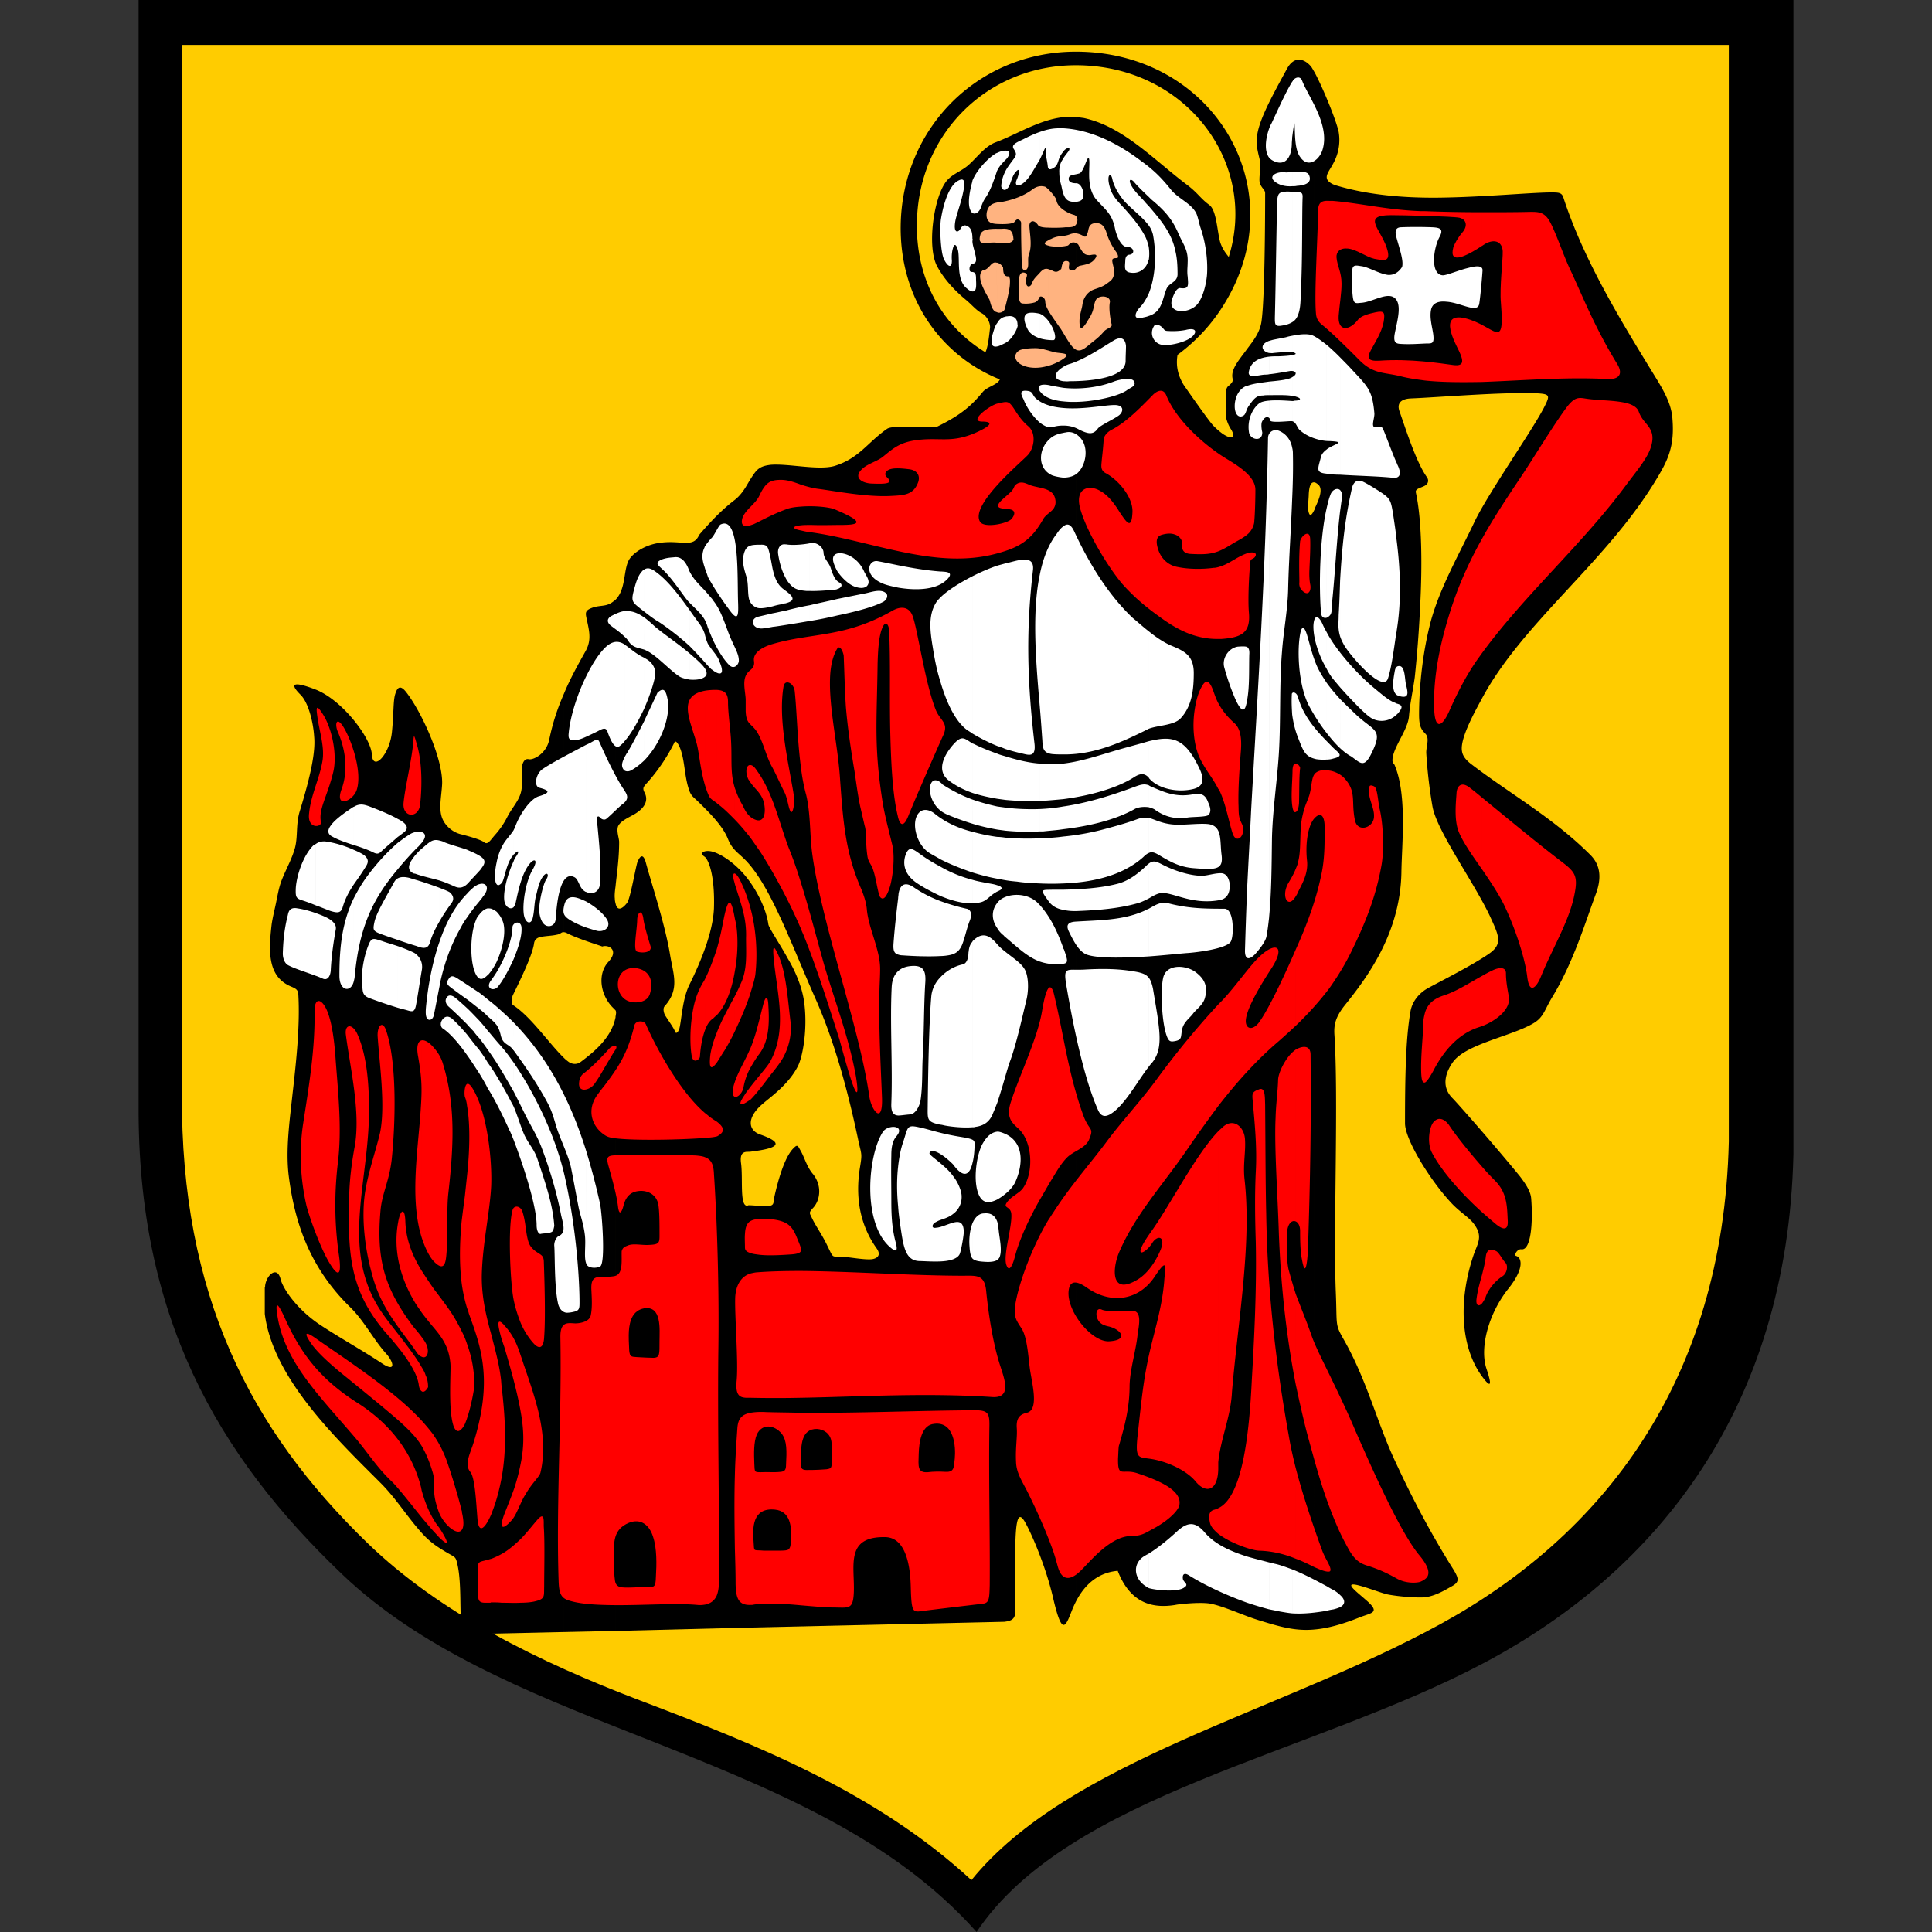 <svg xmlns="http://www.w3.org/2000/svg" width="700.5" height="700.5" version="1.0"><rect width="100%" height="100%" fill="#333333" stroke="none"/><path d="M.005.016H600v418.578c-2.167 92.076-49.319 150.852-111.81 184.15-62.75 33.435-150.986 47.867-184.356 97.756-30.787-34.467-73.508-51.788-124.626-71.899-38.88-15.296-77.202-30.903-105.352-57.744C28.285 527.402-.45 477.017.006 400.489Z" style="fill:#000;fill-opacity:1;stroke:none;stroke-width:1.058;stroke-opacity:1" transform="translate(50.25 -.008)"/><path d="M15.71 16.288h560.87v397.621c-2.026 87.467-46.259 143.003-104.518 174.93-58.413 32.01-134.93 49.513-170.102 92.862-34.436-31.783-77.566-48.962-120.073-65.122-36.58-13.908-72.614-31.625-98.928-57.123-42.6-41.279-67.674-90.05-67.249-162.745Z" style="fill:#fc0;fill-opacity:1;stroke:none;stroke-width:.997;stroke-opacity:1" transform="translate(50.25 -.008)"/><path d="M426.37 26.184c2.875 5.317 7.842 17.28 8.757 21.666.784 4.52-.392 8.507-1.83 11.165-1.438 2.792-3.006 4.387-2.353 5.982.261.664 1.307 1.595 2.876 2.126 12.547 3.855 26.794 4.785 39.473 4.52 14.77-.266 30.454-1.728 38.166-1.861 3.137 0 4.444-.133 5.097 1.728 7.581 23.393 21.436 45.724 34.245 66.592 2.614 4.386 5.098 8.906 5.359 14.09.784 10.234-1.96 15.285-6.535 22.728-18.168 29.508-48.23 51.307-62.739 78.688-2.745 5.051-7.842 14.356-7.058 18.742.261 1.86 1.568 3.323 3.268 4.652 14.246 10.9 30.062 19.672 43.524 33.23 3.66 3.854 3.66 8.64 1.83 13.69-3.92 10.501-8.103 24.723-15.815 37.484-3.006 4.918-3.137 7.443-7.058 9.703-7.973 4.652-24.311 7.443-29.017 13.956-2.091 2.924-4.836 8.507-.13 13.159 1.83 1.86 14.508 16.216 24.31 28.179 2.876 3.722 4.053 6.114 4.183 8.24.654 8.242 0 18.742-3.529 18.344-1.437-.266-2.875 2.126-1.96 2.392 1.96.532 3.267 4.254-2.745 11.83-7.058 8.773-10.587 21.267-7.973 29.11 1.7 5.05 2.222 8.107-1.96 2.259-7.32-10.368-8.366-26.85-2.746-43.465 1.569-4.519 3.66-6.911-.13-11.697-1.83-2.26-5.228-4.253-8.104-7.443-7.32-7.842-16.469-22.463-16.6-28.578 0-17.013.262-30.837 1.961-40.54.523-3.456 2.876-6.513 6.012-8.374 3.53-1.993 16.6-8.506 22.613-12.76 5.097-3.589 3.267-6.779.13-13.69-6.012-12.628-19.344-30.97-20.782-39.743a178 178 0 0 1-2.222-19.14c-.13-2.393 1.307-5.317-.261-7.045-1.7-1.728-2.353-2.924-2.353-7.045 0-8.108.915-21.267 4.313-34.027 3.399-12.229 10.195-24.058 15.685-35.622 5.097-10.767 21.958-34.56 25.749-42.534 1.7-3.456 1.568-3.988-2.876-4.254-12.678-.531-35.813 1.462-46.008 1.861-2.222.133-5.097.93-4.052 4.386 1.96 5.45 6.013 18.609 10.064 24.192.785 1.196.393 2.392-.784 3.057-1.438.797-3.529 1.063-3.267 2.392 2.222 10.102 2.352 26.584 1.568 41.205a432 432 0 0 1-1.96 25.92c-.654 4.784-1.7 9.304-2.092 14.089-.392 4.652-4.967 10.234-5.882 14.754-.392 2.525.393 1.993.785 3.19 4.444 10.899 2.483 28.311 2.352 38.68-.392 21.93-12.286 37.88-20.39 47.983-3.66 4.519-4.052 7.443-3.92 10.5 1.568 22.73-.393 70.846.522 93.575.523 12.362-.392 11.564 2.876 17.28 8.626 15.152 12.155 30.57 18.952 44.793 6.012 13.026 12.548 25.255 19.867 37.085 2.876 4.519 3.53 5.848.392 7.576-1.96 1.063-5.62 3.456-9.672 3.988-2.091.265-9.28-.133-13.855-1.064-4.182-1.063-15.554-5.848-12.417-2.26.915 1.064 2.745 2.526 4.706 4.254 5.62 4.785 2.09 4.652-2.222 6.38-6.666 2.658-11.764 3.988-16.339 4.386V184.756c.131-.398.262-.797.392-1.063 1.438-3.057 2.876-6.779.654-8.24-.392-.267-.784-.533-1.046-.533zm-86.528-7.443c49.8 0 79.339 49.579 53.982 91.182-4.575 7.577-10.457 13.824-17.123 18.742-.784 4.519.523 8.108 2.222 10.9 1.569 2.259 9.542 13.69 10.849 14.886a26.7 26.7 0 0 0 3.398 2.924c3.921 2.526 4.575.798 2.745-1.994-1.176-1.86-1.83-4.386-1.7-4.918.785-3.057-.914-8.772.785-10.367.784-.665 1.96-1.595 1.7-2.659-.916-3.456 2.352-6.911 5.227-10.899 2.092-2.791 4.706-5.981 5.229-10.102 1.176-8.24 1.307-36.818 1.307-46.388 0-1.33-1.438-1.861-1.96-3.855-.393-1.595.522-5.849.13-7.71-.654-2.924-1.438-5.183-1.177-8.506.523-5.849 4.706-13.69 10.98-25.122 2.483-4.52 6.012-3.722 8.496-.93.392.398.784 1.196 1.437 2.26V174.92c-1.568-.265-1.96 1.994-2.09 4.254 0 1.462-.393 4.12-.132 6.114.523 2.658 1.438 1.063 2.222-.532v406.067c-7.058.665-12.809-1.063-20.52-3.456-5.229-1.595-12.81-5.183-17.646-5.98-3.92-.533-11.24.265-12.286.53-7.45 1.197-16.077.134-20.913-12.36-7.45.664-12.155 5.316-15.162 11.165V42.4c.915.133 1.83.266 2.876.4 14.247 3.056 25.226 15.019 37.382 24.19 4.051 3.058 4.836 4.918 8.103 7.31 2.745 1.995 2.876 10.103 4.052 13.824.915 2.526 2.092 3.855 3.006 5.051 10.718-34.027-15.423-69.516-55.419-69.516ZM220.508 175.984c1.177-1.994 2.353-3.988 3.53-5.317 1.437-1.462 3.005-1.86 5.097-2.127 6.535-.531 17.384 2.127 23.265.4 8.888-2.792 11.895-8.508 18.953-13.426 2.483-1.728 16.207.133 18.43-.93 8.364-4.12 12.155-7.444 16.207-12.362 1.568-1.993 5.49-2.658 6.273-4.652-21.174-8.507-36.205-28.976-35.944-55.56.393-35.49 27.971-63.27 63.523-63.27v4.919c-32.284 0-57.38 25.122-57.64 57.554-.262 20.735 9.671 37.35 24.833 46.521.915-1.86 1.307-5.45 1.7-9.038 0-1.994-1.308-4.254-3.138-5.184-1.96-1.063-3.66-3.19-5.62-4.785-4.182-3.456-7.842-7.444-10.326-11.963-3.79-6.646-1.568-23.66 2.615-30.172 2.09-3.323 5.49-4.12 8.365-6.513 3.267-2.792 6.143-7.045 10.195-8.507 9.15-3.456 18.43-9.97 29.016-9.172v538.322c-.523 1.063-1.045 2.126-1.437 3.19-2.353 5.98-3.53 9.304-6.666-3.855-2.876-12.76-8.627-25.388-10.588-28.578-3.66-5.848-3.398 7.045-3.267 27.78 0 6.248.784 8.241-4.052 8.773l-93.324 2.127v-152.99c.13 0 .262 0 .523-.133.523-.133 3.921.266 6.405.266 3.267 0 2.614-.93 3.137-3.589 1.045-4.652 3.529-14.355 7.058-17.545 1.307-1.33 1.437-.665 2.483 1.196 1.307 2.26 2.222 5.849 4.444 8.374 3.268 4.12 2.614 9.305.13 12.096-1.83 1.994-1.437 1.86-.522 3.854 1.307 2.792 3.66 5.982 5.49 9.836 2.744 5.583 1.307 3.59 6.535 4.254 2.091.133 7.058 1.063 9.672.797 1.96-.265 3.53-1.462 1.7-3.987-5.752-8.108-7.843-17.944-6.013-29.242.784-4.785.653-4.52-.392-8.906-3.66-17.545-8.496-36.02-15.685-52.237-8.888-20.07-16.077-40.274-24.965-49.844zm0 241.646c.654 0 1.307 0 1.96-.133 9.673-1.196 11.634-3.057 3.007-6.114-4.444-1.462-5.098-5.981.523-10.9 2.614-2.392 9.803-7.177 13.201-14.222 1.83-3.987 3.398-13.956 2.091-23.128-.915-6.513-4.182-12.76-5.881-15.551-2.353-4.386-6.797-11.032-7.058-12.361-.785-5.716-4.183-12.362-7.843-17.014zm-47.577-200.176c3.922-3.987 2.745-10.899 4.967-14.62 1.7-2.659 6.274-5.583 11.894-6.115 7.32-.797 11.372 1.994 13.463-2.791 3.79-4.386 7.842-8.773 12.679-12.495 1.96-1.462 3.398-3.455 4.574-5.45V312.36c0-.133-.13-.133-.261-.266-2.484-2.659-4.967-3.855-6.535-7.843-1.83-4.652-6.405-9.304-11.633-14.355-1.7-1.462-2.092-2.126-2.745-4.253-1.569-5.184-1.307-10.9-3.398-15.286-.654-1.196-1.307-1.994-1.7-1.063-1.83 3.722-5.228 9.437-9.933 14.62-1.307 1.463-1.7 1.862-.784 3.59 1.437 2.924-.131 5.715-4.183 7.975-2.222 1.196-4.705 2.392-5.49 4.12-.653 1.861.392 4.254.392 5.716 0 6.247-.914 11.962-1.307 16.083zm47.577 372.705v-152.99c-2.614-.266-1.307-10.102-2.091-15.551-.392-3.19.653-3.855 2.091-3.988v-99.423c-.653-.798-1.307-1.595-1.96-2.26-3.53-3.721-7.581-6.38-10.588-7.177-2.614-.665-4.966.398-2.744 1.86 1.176.798 3.79 5.982 3.398 18.742-.392 8.906-4.967 19.672-8.757 27.381-2.745 5.317-3.007 13.425-3.79 16.216-.393 1.197-1.177 2.127-1.57 1.064-.391-1.196-1.698-2.924-3.398-5.583-.522-.664-1.176-2.658-.392-3.589 5.62-6.247 3.137-11.564 1.96-18.874-1.829-11.032-6.926-26.318-8.756-33.23-1.046-3.721-2.222-2.126-3.007-.266-.653 1.728-2.614 13.425-3.79 14.887-1.96 2.526-3.66 2.925-4.183.133v38.813c.262.531.262.93 0 2.26v222.771Zm-66.267-338.677c2.09-5.051 4.705-9.836 7.842-15.419 2.353-4.253 1.176-7.71.261-12.228-.392-1.861-.261-2.659 2.484-3.59 3.006-.93 4.966-.132 7.58-2.392.262-.133.393-.266.523-.399v103.943c-.261 1.86-.392 3.323-.261 4.386 0 .665.13 1.33.261 1.728v38.813l-1.307-1.33c-4.313-4.652-5.228-11.962-1.307-16.216 4.052-4.386 0-6.38-2.222-5.582-.392-.266-7.711-2.393-12.417-4.652-.653-.4-1.176-.532-1.437-.532zm18.69 339.873-18.69.399V383.603c.522.532 1.045.93 1.568 1.33 1.176.93 3.006 1.195 4.444.132 5.359-3.987 11.24-9.038 12.678-16.216zm-54.373 1.196c-3.006.133-.915-15.817-2.876-24.988-.653-2.925-.653-2.792-3.006-4.12-3.921-2.26-6.927-4.121-10.195-7.843-5.228-5.849-8.626-11.564-14.116-17.28-15.162-15.285-39.604-37.881-42.61-61.94v-9.57c.13-.266.13-.399.13-.664.523-3.988 4.445-7.311 5.621-2.26 1.046 3.855 6.405 11.298 14.508 16.615 7.058 4.652 15.424 9.304 22.22 13.823 4.967 3.323 4.444-.133 1.7-3.323-4.837-5.316-8.104-12.095-13.333-17.146-14.77-14.488-20.128-30.97-22.22-47.984-1.045-9.437.393-19.539 1.438-29.242 1.438-12.494 2.745-25.387 2.092-36.154-.131-2.127-1.7-2.26-3.53-3.19-7.711-3.855-7.188-12.893-6.143-22.064.392-2.792 1.177-5.716 1.7-8.374.522-2.526.914-4.785 1.699-7.045 1.568-4.253 3.92-8.108 5.097-12.494 1.046-4.12.262-8.507 1.7-13.16 3.92-12.76 5.75-21.4 5.228-26.982-.393-6.114-2.353-12.76-4.967-15.286-6.013-5.98 1.699-3.323 5.49-1.86 9.802 3.854 20.128 17.678 20.39 23.526.392 6.513 6.665-.133 7.319-8.507.654-6.646.392-11.032 1.176-13.424.915-3.058 2.222-2.925 4.052-.532 5.36 6.912 13.201 23.792 12.94 33.097-.261 5.184-1.568 9.836.523 13.557 1.046 1.861 3.137 3.855 5.882 4.653 3.66.93 7.842 2.126 8.888 3.057 1.307 1.063 2.352-1.064 4.182-3.057a29.9 29.9 0 0 0 4.052-5.982c1.307-2.658 3.398-5.05 4.444-7.443 1.568-3.456.654-6.114.915-10.102 0-1.728.784-3.988 2.483-3.589s6.405-1.994 7.45-7.045c1.308-6.38 3.138-11.696 5.36-16.747v86.53c-1.046-.133-1.046.664-2.745.93-1.7.399-3.921.399-5.751.798-.654.133-2.092.531-2.353 2.26-.523 4.12-4.836 13.025-7.712 18.874-.392 1.063-.784 2.924.131 3.589 6.535 4.253 12.94 13.823 18.43 19.14v208.15z" style="fill:#000;fill-rule:evenodd;stroke:none" transform="translate(50.25 -.008)"/><path d="M532.372 137.437c-14.509-.797-30.586.532-45.225 1.064V76.959c6.013 0 11.895 0 17.515-.133 2.875 0 5.097 0 7.058 3.59 2.222 4.12 4.836 11.962 7.189 17.013 4.705 9.969 8.757 20.735 17.122 34.426 2.484 3.987.523 5.848-3.66 5.582m-45.225 335.089v-10.5c.523-2.128 1.046-4.121 1.307-6.248.262-2.791 1.83-3.19 3.79-2.127.916.399 2.092 2.791 3.269 4.12 1.176 1.064.653 3.855-.915 4.919-2.745 1.728-5.36 4.918-6.274 7.842q-.588 1.196-1.177 1.994m0-32.964V423.08c1.7 1.994 3.399 3.722 4.706 5.05 4.444 4.52 4.313 9.438 4.575 14.622.13 2.924-1.177 3.589-4.183 1.196a242 242 0 0 1-5.098-4.386m0-67.523v-18.21c1.177-.664 2.353-1.329 3.53-1.86 1.699-.931 5.097-1.862 5.097.93 0 2.791.523 5.582 1.046 8.507.784 4.785-5.098 8.905-9.673 10.633m0-56.756c3.007 4.386 6.013 8.905 7.973 12.893 4.314 9.038 7.581 19.539 8.366 25.919.784 6.779 3.398 3.855 4.966 0 4.052-9.969 10.065-19.805 12.025-29.11 1.7-7.841.262-8.905-5.49-13.291-9.149-7.045-18.56-14.887-27.84-22.463zm0-78.555v-41.471c4.052-7.31 8.627-14.222 13.332-21.267 5.229-7.71 11.502-18.343 17.123-26.052 2.875-3.855 4.313-3.855 6.796-3.456 4.837.798 9.934.532 14.77 1.595 2.222.532 4.052 1.462 4.706 3.057.915 2.659 2.483 3.988 3.66 5.583 1.045 1.595 1.83 3.323 1.045 6.513-1.046 4.386-4.836 8.772-9.019 14.355-16.076 21.799-36.597 39.61-52.413 61.143m0-98.227c-7.45.133-14.508.133-20.782-.532V76.561c6.666.265 13.724.398 20.782.398zm0 56.756v41.47c-.392.532-.653.931-1.045 1.463-4.183 5.715-7.712 12.494-10.718 19.273-2.483 5.716-5.228 7.71-5.62 0-.523-12.627 2.483-25.92 6.666-38.414 2.875-8.506 6.535-16.349 10.717-23.792m0 93.974v26.052c-3.66-5.184-7.058-10.102-8.495-13.69-1.83-4.52-.915-11.432-.785-14.223.262-2.659 1.96-3.988 4.836-1.728 1.569 1.196 3.007 2.392 4.444 3.589m0 64.598v18.21l-1.176.399c-5.49 1.728-11.633 6.247-16.6 15.95-1.045 1.86-2.222 3.855-3.006 4.12v-25.121c.784-2.924 2.745-5.184 7.058-6.513 4.706-1.595 8.888-4.386 13.724-7.045m0 69.25v16.483c-6.535-5.849-14.639-14.621-18.298-21.799-1.7-3.456-.915-9.038.653-10.9 2.222-2.525 4.575-.398 5.62 1.064 3.007 4.52 7.843 10.368 12.025 15.153m0 38.946v10.5c-1.176 1.33-2.222.931-2.09-1.196.391-3.456 1.306-6.38 2.09-9.304m-20.782 110.589v-5.982c1.307 2.127 2.092 4.52 0 5.982m0-434.645c-3.006-.399-5.882-.797-8.496-1.462-6.143-1.595-10.064-.665-15.292-5.981-2.222-2.26-7.45-7.444-10.849-10.501V72.839h1.177c9.933.797 19.998 3.323 32.153 3.722h1.307zm0 229.418v25.122c-.784.132-1.176-.665-1.307-3.323-.261-5.982.654-13.16.784-18.61 0-1.062.262-2.126.523-3.19m0 199.245v5.982c-.523.398-1.045.664-1.699.93-1.176.399-4.967.665-8.234-1.063-3.79-2.127-6.666-3.456-10.849-4.785-4.705-1.33-6.143-4.653-8.496-9.039-2.091-3.988-3.79-8.24-5.359-12.361v-47.984c2.876 5.981 6.274 12.893 9.411 20.336 7.45 17.014 16.208 36.287 22.743 44.661.653.798 1.699 1.994 2.483 3.323m-34.637 3.19c.654-.133.523-1.063 0-2.26zm0-211.474v-78.953c1.96.265 4.052 1.329 5.229 2.525 4.836 5.051 2.614 8.507 4.051 15.419.915 4.785 6.928 2.791 6.928-1.33.13-3.19-2.092-6.247-1.83-9.836.13-1.063.13-1.86 1.83-1.063 1.307.532 1.438 5.849 2.091 8.374 1.307 5.716 1.569 14.754.654 20.07-2.092 11.83-6.013 21.4-11.11 31.768-2.222 4.52-4.836 8.773-7.843 13.026m0-238.323c-1.045-.93-1.96-1.728-2.483-2.127-1.176-.93-2.222-2.126-2.353-4.253-.653-7.444.654-27.248.784-37.616.131-2.924 1.7-3.323 4.052-3.19zm0 159.37v78.953q-5.293 6.98-12.155 13.558V344.26c3.92-8.64 7.32-17.811 9.15-26.584 1.437-6.247 1.306-12.228 1.306-17.944 0-3.456-1.176-5.715-3.66-3.057-2.222 2.393-3.398 8.64-2.744 15.153.653 5.05-2.092 9.171-3.399 11.963-.13.398-.392.797-.653 1.196v-9.97c.392-.93.784-1.86.915-2.79 1.176-4.653.261-11.299 1.568-16.615.784-3.456 1.307-4.12 2.353-7.045 1.176-3.722.653-7.178 2.614-8.507 1.176-.797 2.875-1.063 4.705-.664m0 218.917v47.984c-3.267-8.64-5.62-17.679-8.103-26.717-1.438-5.583-2.745-11.431-4.052-17.545v-32.831c1.83 4.918 3.92 9.836 5.75 15.152 1.177 3.323 3.53 8.108 6.405 13.957m0 69.25c-.653-1.462-1.83-3.322-2.614-5.45-3.137-8.639-6.796-19.272-9.541-29.773v32.831c3.66 1.33 6.274 2.924 7.711 3.456 2.353 1.063 3.79 1.33 4.444 1.196zm-12.155-124.677v-62.34c2.352-1.328 5.359-1.727 5.359 1.862.261 23.26-.131 46.255-.915 69.516 0 1.861-.654 13.558-2.222 4.652-.523-2.392-.654-6.114-.654-10.234 0-1.861-.653-3.057-1.568-3.456m0-148.47c.653-.266 1.045-1.463 1.176-3.19.13-3.456 0-9.438.392-12.628.13-.532-.784-1.728-1.568-1.728zm5.228-98.892c.13 3.19-.13 7.31-.262 10.766-.13 2.26 0 4.254.262 5.583.523 2.392-.784 4.785-3.268 1.86-.523-.664-.784-1.594-.653-2.658 0-2.924-.262-8.64.261-14.754.262-1.86 3.53-4.785 3.66-.797m-5.228 81.346v17.545c-.392.266-.785-.132-1.046-1.063-.915-3.456-.13-10.235-.13-14.222.13-1.861.653-2.393 1.176-2.26m0 38.148v9.969c-2.876 4.918-5.49-.133-2.614-4.918.784-1.33 1.83-3.057 2.614-5.051m0 29.242v27.647c-1.96 1.861-4.052 3.722-6.143 5.583-7.974 6.779-15.162 14.754-21.959 23.526v-36.818l1.568-1.595c5.098-5.45 9.542-12.096 13.332-15.685 5.751-5.582 10.065-4.253 3.922 4.918-3.79 5.849-7.712 12.628-8.627 16.748-1.046 4.386 1.96 5.583 4.575 2.127 2.222-3.057 5.097-8.64 7.711-14.09 1.83-3.854 3.79-8.108 5.62-12.361m0 36.287c-.523.399-1.177.93-1.569 1.329-2.483 2.525-4.705 7.045-4.836 9.57-.13 4.52-.784 8.773-.915 13.824-.523 10.633.784 28.444 1.177 41.736.784 20.868 3.006 38.945 6.143 55.029v-32.831c-.915-2.925-1.83-5.982-2.614-8.906-.915-4.12-.393-9.703-.523-11.963-.262-4.519 1.699-6.114 3.137-5.45zm0 151.793c-1.046-4.12-1.96-8.24-2.614-12.228-5.36-29.774-7.712-55.693-8.104-80.018-.262-11.032-.262-24.058-.392-39.742-.131-2.393.13-6.513-2.353-5.317-2.222.798-2.353 1.462-2.222 3.323.784 8.906 1.7 17.545 1.176 26.717-.392 8.374-.261 16.747 0 25.121.392 17.546-.653 36.819-1.437 50.244-.915 19.406-3.399 42.4-12.156 46.388v9.305c4.313 3.323 11.894 5.98 14.77 6.114 5.228.133 9.803 1.462 13.332 2.924zm-28.102-2.127V410.187c.654-.665 1.176-1.064 1.7-1.595 3.79-3.323 7.58-.133 7.972 4.253.392 4.52-.784 9.304-.13 14.887 2.614 23.394-2.353 50.908-4.575 76.96-.392 8.906-4.183 17.147-4.967 25.52m0-244.171v-31.103c1.568 2.924 3.529 5.183 5.751 7.177 2.353 1.994 2.745 5.716 2.483 9.703-.392 5.184-1.045 13.026-.914 19.672.13 2.393-.131 4.387.914 6.513.262.665.785 1.33.785 2.659.13 3.19-2.614 5.05-3.79 1.595-1.308-3.855-2.484-10.767-4.706-15.419-.13-.266-.262-.532-.523-.797m0-54.364v-26.052c3.921-1.064 6.274-3.456 10.195-4.918 2.222-.798 4.183-.4 3.137 1.196-.654.93-1.569.532-1.7 1.728-.522 5.05-.914 13.956-.522 18.476.653 7.31-2.614 9.038-9.934 9.57zm0-31.768v-35.49c.261.134.523.4.784.533 3.921 2.658 12.81 6.911 12.679 12.76 0 2.791-.131 8.374-.392 11.165 0 1.595-1.046 3.589-2.222 4.652-1.308 1.196-3.007 2.127-4.967 3.19-2.353 1.462-4.183 2.526-5.882 3.19m0-35.49v35.49c-2.876 1.064-5.359 1.196-10.195.93-1.83-.132-3.137-1.063-2.876-3.19.262-1.993-1.307-3.455-2.744-3.854-1.7-.665-3.79-.133-4.706.133-2.222.664-2.091 2.924-1.176 5.582 1.176 3.323 3.79 5.583 7.189 6.115 3.92.797 8.888.797 12.809.266.653 0 1.176-.133 1.699-.266v26.052c-8.888.133-15.815-3.988-21.566-8.241-5.751-4.12-9.803-7.842-13.332-11.83-5.229-6.247-12.417-18.21-14.9-26.318-2.746-8.374 3.005-9.836 7.188-7.177 2.876 1.595 5.228 4.918 6.927 7.709 2.353 3.456 4.314 6.646 4.575-.266.13-5.317-4.967-11.298-9.41-13.824-2.484-1.196-1.83-2.924-1.7-5.183.262-2.26.523-4.785.654-7.045 0-1.462 1.568-3.057 3.006-3.722 5.359-2.791 10.587-8.24 14.639-12.361 1.438-1.595 3.921-2.925 5.097 0 3.268 8.108 11.764 16.083 18.822 21m0 90.519v31.103c-2.222-4.387-4.967-7.178-7.058-11.963-1.83-4.52-2.353-10.634-1.569-16.216.393-2.792 1.046-5.716 2.092-7.842 1.176-2.393 2.745-5.317 4.836.797.523 1.462 1.045 2.924 1.699 4.12m0 109.259v36.818c-3.66 4.918-7.32 9.97-10.849 15.153-8.757 12.893-19.213 24.058-25.095 37.882-2.353 5.45-3.398 16.083 6.797 9.836 3.66-2.26 6.404-6.513 7.973-10.102 2.483-5.45-.785-6.38-2.876-2.924-2.353 3.722-7.973 6.38-.13-4.52 6.665-9.304 16.076-27.78 24.18-36.153v122.418c-.13 7.975-4.444 9.171-8.234 4.52-3.399-4.121-10.718-7.444-16.861-8.242-4.052-.531-4.967-.266-4.183-8.108 1.046-9.304 1.83-18.077 3.529-26.45 1.83-9.57 5.228-18.875 6.143-29.642.262-4.652 1.7-9.57-3.398-1.86-5.882 8.905-16.077 10.101-24.573 4.12-2.091-1.462-5.359-3.323-6.404-.266-2.222 7.178 7.45 19.805 14.247 19.672 7.711-.399 4.313-4.519-.262-5.45-1.7-.398-3.398-1.063-4.052-3.455-.392-1.595.131-3.456 1.96-2.526 1.57.665 7.974.665 10.196.399 4.705-.665 3.006 5.583 2.614 8.905-.654 5.849-2.745 12.362-2.876 18.21 0 7.843-1.699 14.356-3.79 21.533-.261.532-.261 2.792-.392 4.785-.13 7.444 1.568 3.59 7.058 5.45 10.456 3.456 16.077 7.045 15.162 11.564-.523 2.392-4.836 6.114-9.672 8.64-2.484 1.329-3.922 2.525-7.712 2.525-7.842 0-15.423 9.836-18.56 12.76-2.745 2.659-6.405 4.387-8.104-1.595-.523-1.86-1.046-3.854-1.7-5.715V439.695c6.275-9.836 13.725-18.077 19.607-26.052 5.881-7.843 12.678-15.02 18.43-22.995 6.796-9.172 13.723-17.679 21.827-26.451m0 182.63c-.392.266-.915.399-1.307.532-2.483.532-2.091 2.924-1.7 4.785.262 1.33 1.439 2.658 3.007 3.988zm-59.863-120.025c1.568-2.659 3.137-5.184 4.967-7.045 2.352-2.393 6.535-3.323 7.973-6.38 2.091-4.918.13-2.924-2.092-9.172-5.358-14.887-6.927-28.444-10.456-43.331a22 22 0 0 0-.392-1.462zm0-242.178v-5.45q.588.797.784 1.994c.262 1.462-.13 2.525-.784 3.456m0-5.45v5.45c-1.046 1.196-2.745 2.126-3.53 3.455-4.182 7.444-8.234 10.235-16.468 12.495-22.612 6.38-46.14-4.785-68.882-7.71-1.046-.132-1.96-.398-2.614-.531v-1.861c1.046-.133 2.353-.133 3.921-.133 3.66.133 7.189 0 10.326 0 6.535 0 9.934-.665-2.091-5.715-2.092-.798-7.581-1.33-12.156-.93v-7.976c2.091.665 4.313 1.33 6.797 1.595 5.881.798 17.122 2.924 25.487 2.525 5.098-.265 8.627-.265 10.326-5.183.784-2.659-.915-4.254-3.398-4.52-2.222-.265-5.751-.664-7.45.266-1.438.798-1.308 1.861-.654 2.526 2.614 2.392.13 2.658-5.751 2.392-3.53-.266-6.666-2.392-2.614-5.715 1.96-1.595 5.097-2.393 7.189-4.12 3.137-2.526 5.75-5.052 11.763-5.85 8.365-1.195 12.417 1.064 20.913-2.392 5.359-2.26 8.234-4.386 3.006-4.386-4.836-.133 2.876-5.848 5.62-6.513 3.66-.798 4.052-1.196 6.144 1.994 1.176 1.86 2.745 4.253 4.966 6.114 3.268 2.658 2.222 8.374-.26 10.766-3.269 3.323-20.652 17.944-17.123 23.926 1.437 2.525 10.195.664 11.502-1.064 1.699-2.126.915-3.323-1.177-3.455-1.83-.266-4.313-.133-3.66-1.728.393-1.064 2.353-2.526 4.053-4.12 1.568-1.33 1.568-2.26 1.96-2.792 1.83-1.728 3.53-.93 5.359-.133 2.745 1.063 6.666.93 8.496 3.323m0 180.238v67.39c-1.7 2.658-3.268 5.582-4.706 7.975-3.529 6.114-7.319 13.956-9.149 20.735-.13.665-1.83 7.045-3.137 3.057-1.176-3.589 2.091-13.558 1.83-18.21-.13-3.323-3.529-1.993-1.307-4.785 1.438-1.86 4.575-3.19 5.62-4.918 3.79-5.582 3.399-16.482-1.568-21.267-2.484-2.26-4.836-4.12-2.876-9.969 3.137-9.703 9.542-22.729 11.241-32.698 1.438-8.772 2.876-10.367 4.052-7.31m0 80.283c-.654.93-1.176 1.86-1.83 2.791-4.183 6.912-8.627 17.147-10.98 26.185-2.09 8.374-1.045 9.304 1.439 13.159 1.96 3.19 2.352 10.102 2.875 14.09.654 5.183 3.66 15.418-1.176 16.348-2.092.532-3.79 1.595-3.53 5.45.262 3.19-.522 7.178-.26 12.361.13 3.722 1.83 6.38 3.92 10.368 3.53 7.045 6.928 14.621 9.542 21.932zM240.114 582.05v-69.783c21.305.133 42.087-.797 63.13-.93 4.968 0 5.36 1.196 5.229 6.513-.261 18.077.261 40.009.13 56.89-.13 5.316-.26 6.512-2.744 6.778s-18.037 2.127-21.174 2.526c-3.922.531-4.444 1.063-4.706-8.507-.13-6.115-1.176-18.077-9.28-18.21-14.639-.266-10.98 10.5-11.371 20.07-.262 6.38-1.96 5.45-7.19 5.45-3.005 0-7.319-.399-12.024-.797m0-75.232c21.697-.4 45.224-1.861 69.535-.266 7.581.399 3.79-7.71 2.353-12.627-2.353-7.71-3.921-17.944-4.705-26.053-.654-5.848-3.53-5.316-8.496-5.316-18.038 0-40.257-1.595-58.687-1.728zm0-53.168v-1.196c.13.399.13.93 0 1.196m0-116.968v-16.748c3.137 9.969 5.751 20.336 8.496 30.04 3.921 13.291 9.019 26.45 11.502 40.407 1.046 6.513.523 8.24-1.96.532-1.7-5.317-3.66-12.76-4.052-14.09-3.79-11.963-8.496-26.85-13.202-38.28-.261-.532-.523-1.197-.784-1.861m0-58.75c.392 3.455 1.046 7.044 1.96 10.367 1.57 6.646 1.308 14.488 2.092 20.603 3.268 25.52 17.253 63.535 20.782 88.656.784 5.184 5.098 10.767 4.575-.132-.392-10.102-1.177-23.926-.915-36.686 0-3.19.261-6.38.261-9.437 0-7.045-4.313-14.887-4.836-21.799-.261-2.393-1.046-4.785-1.96-7.045-5.882-13.292-6.666-25.254-7.712-39.61-.654-11.032-3.268-22.197-3.66-33.096-.13-4.918.13-10.235 2.484-14.355 1.176-2.127 2.483 1.595 2.483 2.525.261 6.38.392 12.494.784 18.343.654 7.842 1.83 15.684 3.137 23.393.654 4.387 1.176 8.64 2.091 12.894l1.569 6.778c.784 2.393.261 6.248 1.046 11.299.392 2.26 1.437 2.658 2.09 4.918 1.046 3.057 1.7 8.506 2.484 9.703 1.307 1.595 2.614-.532 3.66-4.12.784-2.792 1.83-9.837.784-14.622-1.176-4.918-2.483-9.703-3.398-14.754-3.398-21.001-2.222-30.04-1.96-51.174.13-4.386.391-10.766 2.09-13.69.916-1.595 1.961-.532 2.092 1.86.523 11.033.13 23.66.392 36.022.261 9.836.654 22.463 2.745 31.103.784 3.721 2.222 4.12 3.921-.266 3.006-7.444 11.371-26.451 12.548-28.977 2.091-4.519-1.046-5.316-2.614-9.038-3.922-9.57-6.666-29.508-8.496-34.293-1.177-3.19-4.052-3.722-7.32-1.861-13.07 7.443-22.743 8.108-33.199 9.836zm0-102.215v7.975c-2.091.133-3.921.399-5.228.93-5.098 1.861-9.28 4.254-11.894 5.45l-1.177.399v-6.646c1.307-1.33 2.614-2.658 3.268-4.12 2.222-4.653 3.79-5.716 7.842-5.716 2.353 0 4.706.798 7.189 1.728m0 14.754c-3.006.266-3.529 1.196 0 1.86zm0 40.806v46.655c-1.307-10.235-1.438-20.071-2.222-27.382-.392-3.057-3.66-4.386-4.052-1.595-1.96 11.697 1.569 26.584 3.53 38.148.13.93.522 2.924.26 4.652-.522 3.722-1.306 3.456-2.09-.133-.393-1.595-.785-3.323-1.438-4.52-1.438-2.79-3.137-6.778-4.575-9.303-2.222-4.12-3.137-9.305-5.62-12.894-.785-1.063-1.569-1.727-2.092-2.26v-19.671c.915-.798 1.569-1.595 1.307-3.323-.392-2.791 2.614-4.918 6.666-6.114 3.66-1.064 7.058-1.728 10.326-2.26m0 88.657c-1.307-4.254-2.745-8.507-4.444-12.627-3.529-9.438-5.751-20.071-11.502-27.913-.915-1.462-1.7-1.994-2.353-1.994v6.247c1.307 1.994 3.006 3.19 4.183 5.45 1.699 3.057 1.96 11.43-4.052 7.177l-.13-.133v7.577a270 270 0 0 1 2.875 4.12c.784.93 9.018 13.824 15.423 28.844zm0 132.52v1.196c-.261.665-1.438 1.064-3.79 1.196-3.922.266-8.627.532-12.025 0-1.046-.132-1.83-.265-2.484-.531v-11.564c1.438-.798 3.79-1.064 7.843-.665 5.359.665 7.32 2.26 9.018 6.646.654 1.595 1.177 2.791 1.438 3.722m0 8.374v45.99a420 420 0 0 1-18.299 0v-45.06a25 25 0 0 1 1.96-.399c4.837-.398 10.457-.531 16.339-.531m0 51.44v69.782c-5.751-.532-11.894-.93-16.992-.266-.392.133-.915.133-1.307.133v-69.65c1.438-.265 3.268-.398 5.751-.265 4.183.132 8.365.132 12.548.265m-18.299-113.513v-4.652c2.745-3.59 6.536-7.71 7.45-9.704 6.274-12.095 1.83-25.653.915-38.014-.261-3.59.262-3.456 1.7-.266 2.875 6.38 3.398 15.286 4.444 23.925.653 4.918-.523 9.437-2.484 13.16-.915 1.727-2.614 3.987-4.575 6.38-1.699 2.259-5.358 7.177-7.45 9.17m0-11.564c.915-1.595 1.96-3.323 3.137-4.918 4.052-5.184 3.66-12.893 3.399-17.546-.131-3.854-1.046-3.854-1.961-.132-1.176 4.386-2.483 10.633-4.575 15.551zm0-26.983v-31.103c2.222 8.241 2.614 17.014 1.83 24.059-.13 1.462-.915 3.987-1.83 7.044m0-176.383v6.646c-2.222.665-3.66.133-2.875-2.658.523-1.463 1.699-2.792 2.875-3.988m0 59.149v19.672c-.915-.93-1.568-1.861-1.699-4.785v-4.387c-.13-2.525-1.046-5.98 0-8.373.392-.93 1.046-1.595 1.7-2.127m0 34.426v6.247c-.261-.266-.392-.665-.653-.93-1.307-2.526-.915-5.45.653-5.317m0 18.741v7.577c-1.699-2.127-3.529-4.387-5.62-6.513v-11.431c.653 1.86 1.438 3.854 2.745 6.114.261.399 1.176 2.924 2.875 4.253m0 32.964v31.103c-1.307 4.12-3.398 9.039-5.62 13.69v-12.76c.784-1.461 1.438-2.924 2.091-4.386 2.484-5.183 1.96-10.899 1.96-16.614.262-7.311-1.83-12.362-4.051-19.54v-3.854c.653.266 1.568 1.462 2.745 4.253 1.176 2.526 2.091 5.317 2.875 8.108m0 51.041v7.045a22.8 22.8 0 0 0-2.483 7.044c-.392 2.127-2.091 3.722-3.137 3.456v-5.45c1.307-3.854 3.66-7.576 5.49-11.83 0-.132.13-.132.13-.265m0 13.957c-.784 1.063-1.568 1.993-2.091 2.924-3.006 4.386-1.046 3.854 1.438 2.126.261-.132.392-.265.653-.398zm0 48.648v11.564c-1.307-.399-1.96-.93-1.96-1.994 0-1.728-.131-3.456 0-4.918.13-2.127.522-3.722 1.96-4.652m0 19.007v45.06h-1.568c-2.353-.133-3.921-.93-3.399-6.247.654-7.045-.784-23.926-.522-30.306.261-4.253 2.09-7.443 5.49-8.507m0 50.51v69.649c-4.444.133-5.228-2.659-5.359-7.577 0-4.253-.13-8.506-.261-12.76v-26.716c.13-5.716.523-11.431.915-17.147.261-3.057 1.307-4.785 4.705-5.45m-5.62-160.168c1.176-6.247 1.176-12.893.392-17.28-.13-.53-.261-1.196-.392-1.727zm0-66.326v11.43c-1.96-1.993-4.052-4.12-6.405-5.848l-.261-.266v-40.939c3.529.133 4.183 1.861 4.183 4.52 0 3.057.522 7.044.914 11.43.785 8.64-.392 13.426 1.569 19.673m0 30.97v3.854c-.13-.531-.261-1.063-.392-1.462-.392-1.462-.262-2.658.392-2.392m0 16.349V352.1c-1.046 6.38-3.137 12.495-6.666 16.083v-23.66c1.176-3.987 1.96-7.841 2.614-11.297 1.7-8.374 2.745-7.444 4.052-.133m0 28.046c-2.353 4.386-4.967 9.038-6.666 13.557v10.767c.915-1.33 1.96-3.19 2.875-4.52a70 70 0 0 0 3.79-7.044zm0 31.103v5.45c-.654-.266-1.046-1.064-.654-3.058.131-.797.393-1.595.654-2.392m0 142.622v26.716c-.13-8.905-.261-17.81 0-26.716m-6.666 43.863V442.752c.653 16.349.915 32.565.653 48.648-.26 27.248.393 54.497.262 81.612 0 2.26-.262 4.254-.915 5.716m0-166.68v-5.45c2.091 1.595 3.79 3.456.392 5.317-.13.133-.261.133-.392.133m0-161.895v40.938c-1.046-.797-2.222-1.329-2.745-2.525-.523-1.063-.915-2.26-1.307-3.456v-34.692a24 24 0 0 1 3.398-.266zm0 94.372v23.66c-.392.265-.784.664-1.176 1.063-1.307.797-2.222 2.26-2.876 3.987V354.76c1.569-3.19 2.876-6.78 4.052-10.235m0 30.172v10.767c-1.7 2.127-2.876 2.658-2.222-3.057.392-2.526 1.176-5.051 2.222-7.71m0 31.9v5.45c-.784.266-2.222.4-4.052.532v-8.905c.523.398 1.046.797 1.438 1.196.784.532 1.699 1.196 2.614 1.728m0 36.155v135.976c-.784 1.595-2.091 2.658-4.052 3.057V419.624c2.353.93 3.006 2.924 3.137 6.114.392 5.716.654 11.431.915 17.014m-4.052-192.334v34.692c-1.83-5.981-2.222-12.228-3.137-15.551-2.353-8.507-7.189-17.28 3.137-19.14m0 104.342v18.475c-1.046 2.659-1.7 6.115-1.96 9.97-.131.93-2.484 2.79-3.007-.532-.653-3.988-.523-9.704.131-14.09.784-6.114 2.353-9.437 3.921-12.228.392-.532.654-1.064.915-1.595m0 48.914c-9.15-7.71-17.907-23.926-21.566-32.3-.654-1.462-3.79-1.462-4.183.532-2.483 10.235-5.751 15.02-10.98 21.932v17.545c.393.266.785.532 1.177.665 3.137 1.728 25.75 1.329 35.552.531zm0 15.95v162.16c-.784.134-1.83.267-2.875.134-8.758-.798-22.482.399-33.853 0V462.955c1.045 0 2.353 0 3.79-.265 3.268-.665 2.484-5.583 2.614-9.039.393-1.329 1.046-1.595 2.092-1.994 1.96-.93 5.097-.133 7.58-.265 3.53-.133 4.052-.532 4.052-3.058 0-4.519 0-8.64-.392-11.298-.522-3.854-3.92-5.582-7.188-5.184-2.484.266-4.575 1.596-5.49 5.317-.392 1.595-1.438 4.254-1.96.532-.523-4.652-2.353-10.9-3.53-15.153-1.045-3.722.131-3.589 4.314-3.722 9.018-.132 18.56-.265 27.448.133 1.437.133 2.483.266 3.398.665m-36.728-32.166v-5.184c.784-.798 1.438-1.595 2.091-2.26.654-.797 3.66-1.595 1.83.93-1.046 1.596-2.483 4.121-3.921 6.514m11.633-36.42c4.705.664 6.535 4.386 4.966 9.437-.915 2.791-4.574 3.456-7.32 2.658-6.142-1.727-5.88-13.026 2.354-12.095m2.614-18.077c.261 2.392 1.83 7.576 2.614 10.102.653 2.26-2.745 2.658-4.836 1.994-1.569-.4-.131-7.311 0-11.299 0-2.924 1.699-4.386 2.222-.797m-14.247 49.313v5.184c-1.177 2.126-2.353 3.987-3.399 5.45-1.568 2.392-6.143 3.588-5.62-.532.13-1.33.654-2.526 1.83-3.323 2.091-1.595 4.967-4.387 7.189-6.78m0 11.564c-.784.93-1.569 1.993-2.353 3.057-4.052 5.45-2.091 11.43 2.353 14.488zm0 69.117v118.963c-4.836-.133-9.28-.532-12.679-1.595-3.006-.93-3.66-2.659-3.79-7.444-.915-27.913 1.176-59.016.653-87.859-.13-5.981 2.615-5.317 5.36-5.184 1.96 0 5.097-.664 5.62-2.791.653-2.924.392-6.38.261-9.304-.261-4.786 1.569-4.786 4.575-4.786M138.556 581.12v-23.128c2.091-2.126 3.921-4.519 5.882-6.778 3.006-3.59 2.352.664 2.483 2.525.392 5.45.13 15.684.13 21.533-.13 3.589.524 4.52-3.79 5.45-1.307.265-3.006.398-4.705.398m0-36.02V530.61c1.176-5.848 1.307-11.298 0-18.608v-20.47c.523 1.462.915 2.791 1.438 4.253 3.529 10.501 8.888 24.59 5.75 38.015-.26 1.595-3.136 3.855-5.489 8.108-.654.93-1.176 2.127-1.7 3.19m0-65.397v-41.47c.261.265.392.531.523.797.915 2.658 1.176 5.45 1.568 8.108.654 3.855 1.176 4.652 2.745 6.114 2.091 1.728 3.398 1.595 3.529 3.988.261 7.31.654 20.602.13 27.514-.13 3.057-1.176 5.051-3.66 2.526-1.96-2.127-3.659-4.785-4.835-7.577m0-41.47v41.47c-1.177-2.924-2.091-5.981-2.614-8.64-1.177-6.114-2.092-25.919-.392-32.166.392-1.728 2.09-1.728 3.006-.664m0 53.3c-1.307-3.988-2.745-7.576-6.013-11.032-.261-.399-.653-.665-.915-.93v5.98c.393 1.064.654 1.994.915 2.66 3.007 10.1 4.967 17.677 6.013 23.792zm0 39.078V545.1c-1.177 2.526-2.091 4.918-3.53 6.38-3.79 4.12-4.051 1.728-2.352-2.658 1.569-3.988 2.876-7.178 3.79-9.969a77 77 0 0 0 2.092-8.24m0 27.381v23.128c-2.222.133-4.575 0-6.928 0v-17.678c2.615-1.462 4.837-3.456 6.928-5.45m-6.928-22.197v-33.097c1.308 11.298 1.961 22.198 0 33.097m0-56.225v5.982c-.914-3.323-2.09-7.577 0-5.982m0 23.128c-.13-.93-.13-1.86-.26-2.791-.654-5.45-2.092-10.5-3.4-15.684v64.598c0-.133.131-.266.131-.399 1.7-4.253 2.745-8.507 3.53-12.627zm0 60.744v17.678c-1.307-.133-2.614-.133-3.66-.133V565.17c1.308-.532 2.484-1.063 3.66-1.728m-3.66-79.22v64.599c-1.698 4.12-4.574 8.507-5.097 1.86-.523-6.38-.915-15.019-2.614-17.013-2.222-2.658 0-6.779 1.046-10.102 7.32-23.127 2.875-35.09-1.569-47.319-.13-.664-.392-1.329-.653-1.993v-47.851c1.045-9.703 1.176-18.875 0-25.52v-7.843c.523-.266 1.307.266 2.483 2.393 4.967 8.905 6.666 25.387 6.274 34.692-.523 9.836-3.137 20.735-3.398 32.166-.131 7.842 1.568 14.887 3.529 21.931m0 80.948v15.817c-.13 0-.26 0-.391.133-3.007 0-4.575.4-4.444-2.924.13-2.392-.131-6.247-.131-8.905-.13-3.19.523-2.925 3.006-3.59.654-.132 1.307-.398 1.96-.531m-8.887-50.908c1.568-4.52 2.614-10.766 2.614-11.564.13-5.184-.784-10.367-2.614-15.418zm0-121.222v7.842q-.196-1.794-.785-3.19c-.26-1.196-.13-4.12.785-4.652m0 33.363v47.85a57.4 57.4 0 0 1-1.96-9.17v-22.198q.587-4.785 1.176-9.172c.26-2.392.522-4.918.784-7.31m0 60.877v26.982c-.131.532-.392 1.063-.523 1.462-.392 1.064-.915 1.861-1.438 2.393v-35.49c.784 1.463 1.438 3.058 1.96 4.653m-1.96 67.522v-7.177c.13.266.13.531.13.797.784 3.456.653 5.45-.13 6.38m0-111.917v22.197c-.916-7.443-.654-15.02 0-22.197m0 39.742v35.49c-1.046 1.196-2.092 1.063-2.876-.93-2.092-5.85-.915-20.204-1.177-22.73-.523-5.981-2.875-9.304-6.012-13.026v-14.09c2.091 2.792 4.182 5.45 6.143 8.375 1.438 2.126 2.745 4.519 3.921 6.911m0 64.998v7.177c-1.7 2.127-6.536-2.126-8.235-6.513-2.484-6.779-1.438-8.506-1.83-11.962v-15.818c1.699 2.393 3.267 5.45 4.444 8.507 1.699 4.652 4.444 13.69 5.62 18.609m-10.065 7.71c.784.797 1.438 1.594 2.091 2.259 5.62 5.316.523-2.792-.261-3.855a19 19 0 0 1-1.83-2.658zm0-97.962V379.88c1.307 1.462 2.614 3.456 3.267 5.716 4.706 15.285 3.922 30.04 1.961 47.319-.653 6.38 0 13.956-.653 21.666-.262 3.323-.785 6.513-4.314 3.057zm0-77.492v77.492c-1.96-2.127-3.399-5.583-4.444-8.773v-71.377c1.176-.266 2.875.797 4.444 2.658m0 87.46v14.09c-1.438-1.728-2.876-3.456-4.444-5.582v-15.153a196 196 0 0 0 4.444 6.646m0 53.168v15.818q0-.997-.392-2.393c-1.177-3.987-2.484-7.045-4.052-9.703v-9.171a76 76 0 0 1 4.313 5.183c0 .133.13.133.13.266m0 30.572v4.253c-1.307-1.462-2.876-3.323-4.444-5.184v-9.836c1.045 3.722 2.353 7.31 4.444 10.767m-4.444-46.655v-8.772c.653 1.063 1.176 1.993 1.438 2.924.653 1.329.915 2.791.915 4.386-.785 1.462-1.7 1.994-2.353 1.462m0-12.494v-7.178c.915 1.196 1.83 2.526 2.091 3.722.654 2.658-.523 4.253-2.091 3.456m0-114.71V448.6a46 46 0 0 1-1.307-5.45c-2.092-11.83-.262-25.254.784-37.881.654-9.172.915-13.026-.784-22.464-.654-3.721.13-5.316 1.307-5.582m0 83.474c-3.268-5.317-5.62-11.032-5.882-17.678-.13-5.45-1.83-4.52-2.614.133-2.091 11.298 1.568 21.532 6.012 28.976.785 1.33 1.7 2.525 2.484 3.722zm0 24.058c-1.046-1.462-2.222-2.791-3.006-3.722C89.28 467.21 86.143 456.974 87.71 439.03c.523-6.247 3.137-10.633 4.052-18.476 1.307-12.361 2.092-34.691-1.96-46.787-1.307-3.988-3.268-1.86-3.137 1.86.653 9.704 2.875 25.255.915 34.958-1.569 6.78-4.314 14.223-5.49 21.932-1.307 8.906-.13 19.805 2.483 29.242 3.268 12.76 10.065 19.672 16.077 28.312.654 1.063 1.307 1.595 1.96 1.86zm0 10.9c-3.66-6.38-11.502-15.42-14.247-19.54-15.162-21.931-5.228-46.255-4.836-71.643.13-9.304-.392-21.267-4.313-29.774-1.83-3.721-4.575-3.323-4.052.532 1.568 12.096 5.49 28.312 3.137 40.806-.915 5.051-1.83 11.298-1.961 18.476-.392 19.406-.13 33.362 13.593 49.047 4.575 5.184 10.718 12.627 11.633 18.343.13 1.329.523 2.126 1.046 2.525zm0 19.406v9.171c-1.96-3.19-4.575-5.715-7.581-8.507-4.967-4.386-11.371-9.57-19.344-16.083-4.314-3.456-10.718-8.773-13.463-13.026-2.745-4.12-1.046-3.589 2.614-.93 12.417 8.64 28.102 18.874 37.774 29.375m0 25.254v9.836c-4.183-5.184-8.627-10.9-10.849-13.026-5.359-5.05-8.888-10.766-13.332-15.95-12.809-15.02-25.095-26.983-27.97-43.332-1.177-6.778.13-5.183 2.352-.398 5.751 12.893 12.678 22.463 26.795 31.368 15.03 9.704 20.651 21.8 22.873 30.705 0 .266.13.531.13.797m-34.506-174.39c2.222 4.786 3.006 13.027 3.398 19.008.915 11.963 2.222 24.457.784 36.42-1.307 11.032-1.307 21.666.262 33.097.653 4.253 1.307 11.165-3.268 3.589-3.66-5.982-7.842-18.21-8.496-21.268-2.091-9.304-2.614-19.14-1.176-28.976 2.091-13.558 4.444-27.514 4.182-41.072 0-5.184 2.484-4.652 4.314-.797m-1.307-106.999c3.136 4.785 5.358 14.355 3.79 21.001-2.091 8.773-5.49 13.558-4.444 18.21.261 1.861-5.098 2.659-4.313-3.323.653-6.646 3.79-12.494 4.836-18.874.784-4.652-.784-9.703-1.7-15.02-.391-3.057-1.176-6.779 1.83-1.994m7.711 5.051c-2.745-4.652-3.529-1.462-2.222 1.462 3.137 7.31 3.53 14.754 1.307 20.735-2.614 7.178 4.183 4.254 5.49.266 2.091-6.38-1.7-17.545-4.575-22.463m26.403 5.981c1.83 5.982 1.96 14.754 1.176 21.666-.523 5.317-6.535 4.918-6.012-.532.522-5.45 2.614-13.823 3.398-20.735.392-3.722.13-5.05 1.438-.399" style="fill:red;fill-rule:evenodd;stroke:none" transform="translate(50.25 -.008)"/><path d="M187.57 571.55c.262-4.253.393-10.102-1.045-14.355-1.307-4.253-4.444-6.779-8.757-5.051-5.752 2.393-5.49 7.178-5.36 12.229.131 2.658-.13 5.582.262 8.24.13 1.596.654 2.659 2.483 2.925 3.007.266 6.666-.133 7.581-.133 4.314 0 4.706.664 4.836-3.855m-6.927-79.485c2.353.133 4.836.266 6.143.266 2.222-.133 2.091-1.33 2.091-6.115 0-4.12.915-12.893-5.62-11.83-4.052.798-5.228 4.387-5.49 8.241-.13 1.463 0 5.317.131 7.178.262 2.127.654 2.127 2.745 2.26m46.14 70.18h5.88c3.007-.132 3.66.134 3.922-3.72.261-5.052-.261-10.634-5.882-11.166-8.234-.798-8.104 6.646-7.711 11.697.261 3.854-.262 2.791 3.79 3.19m6.012-28.577c1.437-.133 1.96-.664 1.96-2.525.262-4.918.392-8.773-1.568-11.298-2.614-3.19-7.058-3.855-9.02.266-1.175 2.79-1.045 7.044-.914 10.5.13 3.19 0 3.19 2.353 3.19 2.352-.133 4.836.133 7.189-.133m9.41-.664c3.399 0 5.751-.133 7.19-.266 1.698-.266 1.829-.399 1.96-2.393.13-1.728.13-4.918-.131-7.576-.392-3.057-2.876-4.52-5.228-4.652-5.751-.133-5.882 6.114-5.751 10.766 0 2.26-.785 4.12 1.96 4.12M452.51 89.72c-2.352-6.912-9.018-11.697 1.569-11.697 3.66 0 22.35.398 24.834.93 2.745.665 2.875 3.19 1.176 5.184-1.83 2.127-2.875 4.12-3.398 5.583-.784 2.924-.13 4.652 3.921 3.057q2.55-.997 7.058-3.988c3.399-2.26 6.666-1.595 6.928 2.26.13 2.791-1.177 13.159-.654 18.741 1.438 18.077-2.091 8.241-13.07 5.583-9.934-2.26-3.268 9.437-2.092 11.963 1.83 3.854 1.569 5.45-1.96 5.05-4.967-.664-15.685-2.392-26.926-1.595-8.888.532 0-5.715 1.569-14.222.523-3.323.13-3.987-3.006-3.323-2.353.532-5.229 1.196-6.405 2.791-3.137 3.988-7.32 4.254-6.927-1.595.261-3.588 1.045-7.975 1.045-11.564 0-4.253-1.568-6.38-1.83-9.57-.13-1.86 1.177-3.456 4.052-3.19 3.137.266 6.666 3.057 9.672 3.722 3.137.532 6.405 1.595 4.444-4.12M292.658 533.668c3.267.133 2.875-1.86 3.267-4.785.392-3.987 0-14.222-8.234-12.494-3.79.93-4.706 6.247-4.836 10.766-.131 4.52-.523 6.912 3.267 6.646 2.222-.266 4.183-.266 6.536-.133" style="fill:#000;fill-rule:evenodd;stroke:none" transform="translate(50.25 -.008)"/><path d="M458.13 96.764c.654-2.525-1.306-7.576-2.221-11.298-.392-1.86 0-3.057 1.96-3.057 2.876-.133 7.45-.133 11.11 0 2.745.133 4.314.532 2.745 3.456-2.353 4.253-3.398 13.558 1.046 13.956 1.307.133 5.882-1.86 9.28-2.658 1.568-.399 5.359-1.462 5.228.93-.13 2.26-.784 9.57-1.176 11.963-.523 3.855-6.797-.399-12.025-.665-2.614-.265-4.706.4-5.36 2.526-.783 2.924.262 6.38.654 9.038.523 3.722-.392 3.59-2.352 3.59-3.268.132-6.405.398-9.803.132-1.438-.133-2.222-.664-1.83-3.323.654-3.854 2.614-9.836.654-12.627-2.484-3.589-8.366.797-12.679 1.063-1.7.133-2.614.532-3.006-1.462s-.654-8.905-.262-10.766c.262-1.595 1.438-1.33 3.137-1.064 2.614.266 6.536 2.792 9.803 3.19 2.222.133 3.921-1.063 5.098-2.924M456.04 259.191v-4.12c1.437.398 2.614.797 1.307 2.658-.393.532-.785 1.063-1.307 1.462m0-7.31v-9.97c.26-.265.522-.398.914-.398 2.353-.266 2.092 5.05 2.615 6.779.522 2.392 1.437 5.183-2.353 4.12a3.2 3.2 0 0 1-1.176-.532m0-22.597v-34.16c1.437 10.9 1.96 22.198.13 33.496 0 .265 0 .398-.13.664m0-56.091v-5.583c.13.266.26.532.26.665 1.047 1.993 1.7 4.386-.26 4.918m0-5.583v5.583c-.393.132-.915.132-1.7 0-5.62-.532-12.547-.665-18.69-1.064v-42.534l3.136 3.19c6.666 7.31 8.496 8.108 9.28 17.014.131 1.329-.784 3.722-.392 4.652.262.797 1.046.266 1.7.266 1.045.133 1.437 0 1.83.797 1.045 2.393 3.398 8.906 4.836 12.096m0 27.514v34.16c-.915 6.247-1.7 12.495-3.007 16.615-1.83 6.114-15.03-9.703-16.207-12.494-.523-.93-.915-1.861-1.177-2.659V210.41c.654-11.165 1.569-21.533 4.314-33.496.392-1.728 1.568-3.19 3.66-2.392 1.307.531 3.92 2.126 6.012 3.456 4.313 2.79 4.313 3.19 5.228 8.373.392 2.925.915 5.849 1.177 8.773m0 46.788c-.393.398-.523 1.063-.654 1.86-.392 2.26-1.176 6.513.654 8.108zm0 13.158c-.393-.265-.915-.398-1.438-.664-2.092-1.063-4.314-3.057-6.274-4.652-4.706-3.855-9.15-8.64-12.679-13.16v12.628c3.66 4.12 8.496 9.171 10.588 10.634 2.614 2.126 6.927 2.126 9.803-.665zm-20.39 327.645v-4.386c1.83 1.595 2.09 3.323 0 4.386m0-311.428v-17.812c2.09 2.127 4.182 4.121 6.143 5.982 6.404 5.848 9.672 4.918 4.966 14.222-2.614 5.051-4.051 2.659-7.188.532-1.307-.665-2.614-1.728-3.922-2.924m0-85.999c.26-1.595.392-3.057.653-4.52.261-1.461-.13-2.525-.654-3.056zm0-55.693v42.534c-1.7 0-3.399-.133-4.837-.266v-8.905l.131-.133c2.876-1.994 7.45-2.659 0-2.924h-.13v-34.825a75 75 0 0 1 4.835 4.52m0 48.117v7.576c-1.308 11.032-1.83 23.128-3.007 34.027-.13 1.197.13 2.659-.523 3.59-.392.53-.784.797-1.307 1.062v-39.875c.392-1.728.785-3.323 1.307-4.652.654-1.994 2.615-2.659 3.53-1.728m0 32.698c-.131 4.12-.262 8.24-.523 12.627 0 2.791-.392 4.652.522 7.71zm0 26.185v12.627c-1.438-1.728-2.876-3.323-3.53-4.386a20 20 0 0 1-1.307-2.26v-13.292c1.177 2.26 2.876 4.785 4.836 7.31m0 16.88c-1.7-1.86-3.399-3.854-4.837-5.848v18.21c1.569 1.994 3.137 3.855 4.836 5.45zm0 324.854v4.386q-.785.399-2.353.798c-.784.133-1.7.266-2.484.532v-8.906c.654.399 1.307.797 2.092 1.196 1.045.532 2.09 1.33 2.744 1.994m-4.837-302.922v-6.646l2.222 2.26c1.83 1.86 4.314 3.057.262 3.987-.784.266-1.7.4-2.484.4m0-150.331V159.9c-2.09-.133-6.535-1.064-9.672-3.855-1.176-.93-1.307-2.924-2.875-3.323v-7.31c.392 0 .522 0 .784-.133 2.353 0 2.875-.798.523-1.463-.262-.132-.785-.265-1.307-.265v-6.78c1.96-1.063 1.437-2.126 0-2.259v-5.715c1.176-.266 1.83-.532.653-.93-.13-.134-.392-.134-.653-.134v-5.981c2.744-.532 5.097-.798 7.058-.266 1.437.532 3.267 1.861 5.49 3.589m0 37.882v8.905c-.13-.133-.13-.133-.261-.133-3.921-.398-2.876-1.86-1.83-6.114.261-1.063 1.176-1.994 2.091-2.658m0 21.134v39.876c-1.045.265-1.96-.133-2.09-1.861-.785-9.172-.524-26.717 2.09-38.015m0 45.192c-.522-.93-1.045-1.86-1.437-2.791-1.438-3.323-3.137-3.988-3.399.266-.13 4.519 1.83 10.766 4.836 15.817zm0 18.343v18.21c-2.614-3.323-4.836-6.912-6.535-10.102-3.268-6.38-4.183-17.146-3.398-23.925.653-5.716 1.83-5.051 3.006-.798 1.046 3.589 1.96 7.577 3.79 11.431a55 55 0 0 0 3.137 5.184m0 21.134c-3.92-3.987-8.626-9.304-10.456-16.083-.392-1.33-1.569-1.994-2.091-1.33v7.71q.588 4.386 1.96 7.975c2.092 5.317 2.614 7.31 6.797 8.241.915.133 2.353.266 3.79.133zm0 306.378v8.906c-4.052.664-8.103 1.196-12.547.93v-15.95c4.051 1.595 8.365 3.854 12.547 6.114m-12.547-394.104v-18.742c.13.532.261 1.196.261 1.861.13 5.583 0 11.165-.261 16.88m0-64.2v-47.32c.392 0 .915 0 1.307.134 2.091 0 2.483.266 2.483 1.728-.261 5.981 0 22.463-.653 35.223-.131 3.19-.131 5.583-1.177 7.975-.392.93-1.045 1.728-1.96 2.26m0-49.313v-5.184c2.483-.133 5.49-.399 6.143 1.197 1.307 3.19-2.353 3.721-4.444 3.854-.523.133-1.046.133-1.7.133m0-17.678V29.64c.13-.133.261-.266.261-.399.784-1.196 2.745-1.86 3.398.133 2.222 5.716 9.934 15.685 7.45 24.59-.914 3.722-5.228 7.444-8.234 2.925-2.353-3.19-1.699-10.634-2.091-12.495a177 177 0 0 0-.784 5.45m0-20.204v20.204c0 .797-.131 1.595-.131 2.392-.13 5.317-2.745 8.241-6.927 5.982-.523-.266-.915-.665-1.308-1.064v-10.5c.262-.665.523-1.33.915-1.994 2.484-5.317 5.229-11.431 7.45-15.02m0 32.698v5.184c-1.83.133-3.922-.133-5.62-1.196-3.66-2.26-.262-4.12 2.875-3.855.653.133 1.568 0 2.745-.133m0 7.178v47.319c-1.046.665-2.484 1.063-3.53 1.196-2.744.532-2.744-.399-2.744-2.791.261-9.437.653-36.287.784-40.407 0-5.051.784-5.051 3.006-5.317.654-.133 1.569 0 2.484 0m0 52.237v5.981c-1.569-.266-5.229.133-6.797.266-.523.133-1.046 0-1.569 0v-4.386c.523-.133 1.308-.399 2.092-.532 1.307-.266 2.745-.532 4.052-.797.784-.266 1.568-.4 2.222-.532m0 7.045v5.715h-.654c-2.353.399-5.097.93-7.712 1.196v-6.38c1.177-.133 2.353-.133 3.53-.133.392 0 3.267-.133 4.836-.398m0 7.975v6.779c-2.092-.4-5.751-.266-8.366-.266v-4.918c2.876-.266 5.752-.532 7.581-1.196.262-.133.654-.266.785-.4m0 8.64v7.31h-.785c-.915 0-7.058.665-7.188-.266 0-.399-.131-.664-.393-.93v-6.247c2.745-.266 6.274 0 8.366.132m0 16.88v18.742c-.392 10.633-1.177 21.4-1.438 31.9-.13 8.108-1.7 15.818-2.222 23.128-1.046 12.494-.392 24.989-1.176 37.35-.654 10.235-2.222 20.071-2.484 30.439-.13 9.437-.13 19.406-1.046 28.843v-175.32c.654-1.196 2.092-1.728 3.53-1.196 2.614 1.063 4.313 3.323 4.836 6.114m0 89.056c-.131.133-.131.399-.131.664-.13 2.526 0 4.785.13 7.045zm0 317.676v15.95c-1.438-.133-2.876-.399-4.444-.665-1.177-.265-2.614-.531-3.922-.797v-17.014c.785.133 1.569.399 2.222.532 1.83.399 3.922 1.196 6.144 1.994M409.9 46.654v10.5c-1.568-2.126-1.568-5.98 0-10.5m0 76.96V128c-2.614-.532-3.66-3.057 0-4.386m0 5.715v6.38c-.522.133-1.045.133-1.568.133-2.353.133-6.405 1.595-5.751-1.196.784-3.722 3.921-4.918 7.32-5.317m0 9.039v4.918c-.784 0-1.568 0-2.09.133-2.223 0-3.138.664-5.229 3.721-.261.266-.392.665-.654 1.064v-8.374h.262c2.222-.798 4.967-1.063 7.711-1.462m0 6.912c-1.568.132-2.744.398-3.529.93-2.483 1.86-4.444 5.981-3.79 10.368.261 2.924 4.967 3.854 4.836.133-.13-.4-.523-2.659-.13-3.722.914-1.861 1.96-1.994 2.613-1.462zm0 12.095v175.32c-.26 2.26-.522 4.52-.914 6.646-.262 1.994-2.745 5.05-4.183 6.646-1.046 1.063-2.091 1.728-2.876 1.33v-24.99c.523-10.766 1.177-22.197 1.438-28.178 2.484-44.661 5.36-88.391 6.143-135.179q0-.996.392-1.595m0 409.124v17.014a129 129 0 0 1-7.973-2.393v-16.747c2.745.797 5.49 1.462 7.973 2.126m-7.973-312.625c.915-4.785.654-11.032.785-16.482q.195-2.193-.785-2.791zm0-114.044v8.374c-.392 1.063-.653 1.994-1.176 2.392-1.83 1.33-3.66-.398-3.268-4.386.393-3.19 1.961-5.45 4.444-6.38m0 94.771v19.273c0 .532-.13.93-.261 1.33-.915 4.253-2.614 1.063-3.66-.931-1.699-3.722-3.398-8.64-4.313-12.096-1.046-3.323 1.438-7.177 4.836-7.709 1.83-.133 2.876-.133 3.398.133m0 87.726v24.99c-.392-.267-.784-.931-.784-2.526.13-4.387.392-13.16.784-22.464m0 242.046v16.747c-7.32-2.658-15.03-6.114-21.174-9.969-1.96-1.196-2.353.133-2.091 1.463.392 1.329 2.483 1.86.13 3.19-2.875 1.595-10.456.664-12.547 0v-12.495c3.66-2.26 7.45-5.45 10.326-8.108 3.529-3.19 6.404-3.855 10.064.532 3.66 4.253 9.41 6.779 15.292 8.64m-35.682-177.58v-32.3c.653.798 1.176 2.127 1.568 4.121.654 3.988 1.569 9.305 1.7 10.5.784 5.85 1.568 11.698-1.961 16.084-.523.532-.915 1.063-1.307 1.595m0-40.009v-17.279c2.483-1.33 4.313-2.791 7.58-1.86 6.928 1.727 12.418 1.86 19.868 1.86 2.353 0 3.137 4.253 3.006 7.842 0 1.595-.261 3.19-.653 3.988-1.438 2.791-13.463 4.12-16.208 4.253-3.137.266-8.234.798-13.593 1.196m0-21c1.83-1.064 3.529-2.127 5.359-1.994 4.444.265 11.11 4.386 20.651 2.525 2.876-.665 3.66-3.323 3.268-6.38-.392-1.861-1.307-3.323-3.137-3.323-2.483 0-4.836.93-6.927.93-4.314 0-9.934-1.86-13.855-3.854-2.614-1.33-3.66-1.861-5.36-.532zm0-16.483v-12.76c2.091.532 4.052 1.728 7.58 2.26 4.053.664 10.065-.399 13.986 0 5.228.664 4.183 5.981 4.836 11.032.785 5.716-2.09 5.583-10.587 4.918-5.228-.532-8.626-2.658-12.417-4.918-1.438-.797-2.353-1.063-3.398-.532m0-16.614c.915.265 1.83.531 2.483 1.063 2.484 1.728 6.274 3.589 11.764 2.658 1.83-.266 6.666-.133 7.45-.93 1.176-1.33.523-3.057-.13-4.52-.916-2.525-2.223-3.588-5.621-2.924-6.535 1.197-10.849-1.063-15.293-2.924-.261-.133-.522-.266-.653-.399zm0-10.767v-13.159c8.234-1.994 12.94-1.462 18.168 9.437 2.614 5.184 1.046 7.045-1.83 7.843-5.751 1.462-12.94 0-16.207-3.855 0-.133-.131-.133-.131-.266m0-17.678v-35.357c2.614 2.127 5.359 3.988 8.104 5.184 4.836 1.994 8.234 3.59 8.234 9.97 0 5.98-.654 11.962-4.705 16.348-2.353 2.659-8.104 2.526-11.633 3.855m0-149.667v-8.108c2.222-5.45 3.006-13.425 1.568-21.267a9.1 9.1 0 0 0-1.568-3.456V74.7c4.182 4.918 8.365 9.703 9.672 16.349.654 2.658.784 5.582.784 8.507-.13 2.924-3.137 2.924-4.052 5.316-.784 1.861-1.176 4.254-2.222 6.247-1.045 1.994-2.483 2.925-4.182 3.456m0-20.203c.261-1.462.261-3.19 0-4.918zm0-22.995c.523.531 1.045 1.063 1.568 1.462 3.921 3.323 6.797 6.38 9.019 11.43 1.7 4.121 3.79 6.115 3.529 10.9 0 1.595-.261 3.19 0 5.051.261 3.323.523 4.652-2.614 4.254-1.438-.266-2.483 2.525-2.876 3.588-2.222 5.716 5.36 5.849 8.627 2.659 2.483-2.393 3.79-8.507 3.921-11.697.262-5.317-.653-11.431-2.353-16.35-.653-1.993-.915-3.854-1.568-5.316-1.83-3.589-6.274-5.184-9.019-8.374-2.745-3.456-5.097-5.981-8.234-8.507zm13.462 48.25c-1.96.398-4.313.53-6.273.398-1.438 0-1.438-.399-1.961-.93-.915-1.197-2.745-1.861-3.268-.93-2.09 3.19.262 6.778 3.268 6.91 2.614.267 6.797-.797 9.019-1.993 3.137-1.595 4.052-4.652-.785-3.456M378.4 373.101c.523-2.525 2.876-4.12 3.922-5.582 1.176-1.595 3.66-3.19 4.313-5.716 1.307-4.652-.654-7.31-3.53-9.437-3.528-2.525-10.586-2.924-11.632 2.26-.915 3.854-.653 15.551 1.307 21 .784 2.128 1.438 2.128 3.006 1.862 2.745-.532 1.96-1.595 2.614-4.387M366.245 60.477v10.9c-1.83-1.728-4.052-3.855-5.36-5.45-1.175-1.33-2.483-.93-.391 2.26 1.176 1.728 2.745 3.19 4.182 4.785.523.664 1.046 1.196 1.569 1.728v7.044c-2.484-3.323-6.797-6.38-9.15-9.171-2.352-2.924-3.66-5.716-4.051-7.71-.523-2.525-2.222-1.594-.915 2.925.784 3.19 3.006 5.317 5.097 7.576 2.745 3.057 5.49 6.247 7.45 9.836.654 1.064 1.177 2.659 1.569 4.254v4.918c-.13 0-.13 0-.13.133-.785 3.057-3.4 4.785-6.275 4.386-2.614-.266-2.222-1.861-2.091-4.253 0-1.197.392-2.127 1.307-2.26 2.483-.133 1.83-2.924-.523-2.791-2.614 0-4.052-4.785-4.444-6.38-1.045-5.45-3.137-6.78-6.666-10.634-3.267-3.589-2.745-9.304-2.745-11.564.131-2.791.131-5.715-1.307-1.86-.261.53-1.176 3.322-2.222 3.72-2.09.666-3.92.4-3.92 1.995 0 .93.783 1.595 2.744 1.595 2.091 0 3.268 4.12 2.222 5.715-.523.93-2.745 1.33-4.575.798-1.307-.399-1.96-1.595-2.352-2.792V57.42c.784-1.196 1.699-2.26 1.96-2.658.915-1.462-.653-1.33-1.699-.133-.13.133-.13.266-.261.399V46.52c9.672.532 19.475 5.184 28.363 11.963.915.664 1.83 1.329 2.614 1.993m0 45.99v8.108c-.654.266-1.307.4-1.96.532-4.183 1.196-2.876-1.994-1.177-3.722 1.176-1.196 2.222-2.924 3.137-4.918m0 122.418v35.357l-.784.399c-9.28 4.652-19.214 9.038-30.193 8.905v-82.675c1.437-1.197 2.744-.93 4.052 1.993 5.358 11.564 12.417 22.995 21.174 31.236 1.83 1.463 3.66 3.19 5.75 4.785m0 39.876c-2.222.665-4.706 1.33-7.581 2.127-8.888 2.392-15.685 5.05-23.396 5.981v12.893c10.195-1.329 19.605-4.12 25.487-7.842 2.745-1.86 4.183-1.33 5.49 0zm0 15.95v7.976c-1.96-.266-3.921 0-5.098.664-7.32 4.12-16.991 6.247-25.88 7.31v-8.24c8.235-1.197 16.6-3.722 24.573-6.646 3.268-1.197 4.444-1.728 6.405-1.064m0 11.83c-1.177-.133-2.353-.133-3.921.399-3.922 1.462-7.843 2.525-11.764 3.589-4.313 1.196-9.672 2.26-15.292 2.791v17.014c10.587-.4 21.435-2.792 29.016-9.57.654-.665 1.307-1.197 1.96-1.463zm0 16.615v12.627c-1.307.665-2.614 1.33-4.052 1.728-7.058 1.994-14.77 2.526-21.174 2.792-2.092.132-4.052 0-5.751-.4v-7.31c6.273-.133 13.07-.531 19.083-1.994 4.182-.93 7.58-3.455 10.717-6.38.393-.398.785-.797 1.177-1.063m0 16.349c-.654.266-1.177.532-1.7.798-7.842 3.455-16.338 3.322-24.572 3.854-3.137.133-3.79 1.33-2.614 3.722 2.091 4.253 3.79 7.178 6.404 8.24 4.052 1.463 13.725 1.197 22.482.665zm0 24.989v32.299c-3.921 5.05-7.45 11.697-11.894 15.684-2.745 2.393-5.098 3.323-6.536-.132-5.359-12.096-9.28-32.3-11.502-45.459-1.045-6.513.262-5.05 6.274-5.316 6.928-.4 13.07-.4 19.867.93 1.569.399 2.876.797 3.79 1.994m0 208.815v12.495c-.262-.133-.392-.133-.392-.266-5.229-2.792-5.751-8.906-.785-11.564.393-.266.785-.399 1.177-.665m-30.977-213.866v-5.716c0 .133.13.4.261.532 1.307 3.855 1.7 4.918-.261 5.184m0-176.25v-16.217c.392-.133.784-.133 1.307-.265 1.83-.266 3.529.531 4.836 1.993 3.137 3.323 2.222 9.703-.784 12.628-1.308 1.329-3.268 1.86-5.36 1.86m0-18.875c1.96 0 3.92.399 5.75 1.462 3.268 1.595 5.098 1.994 6.797-.399.915-1.196 6.274-3.588 7.843-4.918 1.568-1.462 1.437-3.455-1.438-3.588-3.398-.133-11.633 1.728-18.952 1.063zm0-8.773v-4.918c6.012.665 12.809-.133 18.298-2.26 1.7-.664 7.581-2.126 7.581.665 0 1.197-1.699 1.595-2.875 2.526-3.399 2.392-14.77 4.918-23.004 3.987m0-7.31c.653 0 1.307.133 2.222 0 7.842 0 20.52-1.196 20.39-7.444 0-1.86.13-3.721.13-5.316-.261-2.925-1.96-3.59-4.705-1.861-4.183 2.525-9.803 6.38-15.293 8.24q-1.568.4-2.744 1.197zm0-91.714v8.507c-2.353 2.658-1.307 4.652-3.66 5.981-1.046.532-1.83.665-1.96-.797-.131-1.463-.785-4.12-.785-5.184.261-2.127-.13-1.595-.784 0-.392.797-.784 1.728-1.307 2.791V47.85c2.222-.797 4.444-1.33 6.927-1.33zm0 10.9c-.131.132-.262.265-.262.53-.653.798-1.307 2.66-1.176 4.653 0 1.462.261 3.057.653 4.386.262.93.393 2.127.785 3.19zm0 75.63v5.184c-4.183-.665-3.137-3.323 0-5.184m0 7.576v4.918c-3.268-.265-6.013-1.196-7.712-2.79-.261-.4-.654-.665-.784-.931v-1.994c.784-.532 2.614-.399 4.052 0 1.437.266 2.875.532 4.444.797m0 7.31c-3.137-.265-6.144-.93-8.496-2.392v7.71c1.568 1.196 3.137 1.993 4.705 1.595 1.307-.399 2.484-.532 3.79-.532zm0 9.04v16.216c-1.307-.133-2.745-.4-3.922-.798-4.705-1.994-5.228-7.576-2.483-11.564 1.7-2.26 3.268-3.323 6.405-3.855m0 33.894v82.675c-1.307 0-2.745 0-4.052-.133-3.137-.398-3.399-1.993-3.53-4.918-.26-3.589-.522-7.709-.914-12.095v-48.117c1.176-5.848 3.137-10.9 6.143-14.754.784-1.196 1.568-2.127 2.353-2.658m0 85.998v12.893c-2.876.266-5.62.532-8.496.665v-13.558c3.006.266 5.75.266 8.496 0m0 15.552v8.24c-2.484.4-4.967.532-7.19.798h-1.306v-8.108c2.745-.133 5.62-.399 8.496-.93m0 10.899v17.014a91 91 0 0 1-8.496 0v-16.35c2.875-.132 5.75-.265 8.496-.664m0 19.273v7.31c-2.353-.398-4.183-1.461-5.36-3.19-3.267-4.519-2.613-3.987 1.7-4.12zm0 21.134c-2.092-5.848-4.575-11.165-8.496-15.551v20.47c1.568.531 3.398.93 5.359.93 1.437 0 2.352 0 3.137-.133zm-8.496-221.044v-8.905c.392.133.784.399 1.045.531 3.79 2.792 5.62 9.039 3.79 9.039-1.306 0-3.136-.133-4.835-.665m0-74.833v9.969l-1.177 1.994c-1.307 2.26-2.352 3.987-3.267 5.05-2.745 3.324-5.098 2.925-3.921.267.653-1.33 1.699-5.583-.785-2.26-1.045 1.462-1.568 4.253-2.352 5.184-.392.399-.654.664-1.046.797v-6.646c.784-1.595 1.96-3.057 3.137-4.652 1.046-1.462.915-1.994 0-3.456-1.046-1.462.523-2.26 3.398-3.589 2.092-1.063 4.052-1.993 6.013-2.658m0 65.928v8.905c-1.96-.664-3.66-1.728-4.444-3.323-1.438-2.924-1.438-4.652-.523-5.45.915-.797 3.398-.53 4.967-.132m0 26.052v1.994c-.654-.93-.523-1.595 0-1.994m0 5.715c-.523-.398-1.046-.664-1.438-1.063-1.568-1.462-.784-2.658-3.66-2.791-2.614-.133-1.437 1.86-.784 3.19 1.046 2.791 3.398 6.247 5.882 8.374zm0 62.738V256.4c-1.307-15.286-3.006-33.895 0-48.117m0 68.586v13.558a97 97 0 0 1-12.548-.399v-15.817c4.705 1.462 8.757 2.392 12.548 2.658m0 16.482v8.108c-4.314.266-8.496.133-12.548-.266v-8.374c4.183.532 8.365.665 12.548.532m0 10.634v16.349c-2.876-.133-5.62-.266-8.235-.665-1.437-.133-2.875-.266-4.313-.532V303.72c4.183.399 8.365.399 12.548.266m0 24.19v20.47c-4.444-1.595-7.973-5.05-12.548-8.905v-14.488c3.53-1.462 8.757-.93 11.764 2.126zm-12.548 104.74v-21.798c6.927 3.19 6.405 11.165 3.79 17.147-.653 1.595-2.09 3.323-3.79 4.652m0-42.533c.654-2.26 1.176-3.988 1.438-4.785 2.483-6.38 4.575-16.216 6.274-23.128.915-3.988.653-8.507-.523-10.767-1.307-2.525-4.444-4.386-7.189-6.645zm0-118.83a66 66 0 0 0 5.882 1.595c2.745.665 5.359 1.595 4.705-3.721-2.745-23.66-3.006-41.47-.523-62.738.654-6.114-6.143-3.19-10.064-2.392zm0-147.14v-9.57c.261-.134.523-.134.784-.134 1.96-.399 3.66.532 3.66 2.924.523.665-1.7 5.184-4.052 6.513-.13.133-.261.133-.392.266m0-66.327c.392-.399.784-.798.915-1.064 1.176-1.86.392-2.392-.915-2.392zm0-3.456v3.456c-.915.93-2.222 2.26-2.875 3.722v-6.38c.784-.4 1.96-.798 2.875-.798m0 7.576v6.646c-.784.133-1.438-.531-1.438-1.462.131-1.994.654-3.589 1.438-5.184m0 52.636v9.57c-1.176.532-2.091 1.064-2.875 1.197V117.1c.653-1.196 1.568-1.994 2.875-2.26m0 89.455v67.256a25 25 0 0 0-2.875-1.063v-65.396c.914-.266 1.96-.532 2.875-.797m0 69.915v15.817c-.915-.133-1.96-.266-2.875-.399V273.28c.914.4 1.96.665 2.875.93m0 18.608v8.374c-.915-.133-1.96-.266-2.875-.398v-8.374c.914.133 1.96.266 2.875.398m0 10.9v15.418c-.915-.133-1.96-.398-2.875-.531v-15.153c.914 0 1.96.133 2.875.266m0 21.533v14.488c-.13-.133-.392-.266-.523-.532-1.045-.797-1.83-1.728-2.352-2.658v-9.172c.26-.398.784-.93 1.176-1.196.523-.399 1.046-.665 1.699-.93m0 19.805v45.325a242 242 0 0 1-2.875 9.437V342.4c.784.93 1.83 1.86 2.875 2.658m0 66.06v21.799c-.915.797-1.96 1.462-2.875 1.994v-24.59h.392c.915.133 1.83.531 2.483.797m-2.875 45.724v-13.823c.26.93.392 1.993.522 3.19.262 2.791 1.438 7.576.131 9.969zm0-133.583v-2.26h.26c2.484 1.064.916 1.728-.26 2.26m0-267.832v6.38c-.131.266-.262.532-.262.665-1.307 3.988-2.483 7.045-4.052 9.304-.653.93-1.176 2.127-1.568 3.323-.654 1.861-2.092 2.792-3.137 2.127V65.528c1.438-3.721 5.62-8.24 8.626-9.969.131 0 .262-.133.393-.133m0 61.675v8.507c-1.83.398-2.615-.665-1.7-4.387.523-1.728.915-3.19 1.7-4.12m0 87.992v65.396c-3.007-1.196-6.144-2.791-9.02-4.52v-57.021c3.138-1.595 6.275-2.925 9.02-3.855m0 68.187c-2.222-.797-4.314-1.595-6.666-2.658-.915-.399-1.569-.798-2.353-1.063v17.944c2.875.93 5.882 1.595 9.019 2.126zm0 19.14v8.375c-3.007-.532-6.013-1.197-9.02-2.127v-8.773c3.007 1.064 6.013 1.861 9.02 2.526m0 11.033v15.153c-3.007-.532-6.013-1.33-9.02-2.26v-14.754c2.876.798 6.013 1.462 9.02 1.86m0 17.545v2.26c-.262.133-.523.266-.654.399-1.83.93-3.137 2.924-5.228 3.455-1.046.266-1.96.4-3.137.4v-8.508c1.307.4 2.614.665 4.052.93 1.699.4 3.529.533 4.967 1.064m0 6.38c-1.961 2.393-2.353 5.849 0 9.172zm0 15.02v57.421c-.523 1.33-1.046 2.658-1.569 3.855-1.176 3.057-3.268 4.519-6.405 4.918-.26.133-.653.133-1.045.133v-67.39c3.66-3.855 6.404-1.994 8.888.93zm0 67.922v24.59c-1.046.531-1.961.797-2.615.93-1.437.266-2.744-.399-3.529-1.595-2.875-4.386-1.699-14.621.654-19.273 1.307-2.393 3.006-4.387 5.49-4.652m0 32.698v13.823c-1.046.665-2.745.798-4.575.665-2.353-.133-3.66-.399-4.444-1.196v-12.76c.915-2.127 2.353-3.59 4.182-3.59 2.745-.265 4.052.931 4.837 3.058m-9.02-21.267c.654-2.393.785-5.317.785-7.178 0-.665-.261-1.063-.784-1.33zm0-316.081v-7.045c1.308.133 1.308 1.33 1.308 2.791.13 2.526.13 4.387-1.307 4.254m0-10.102v-9.039a.86.86 0 0 1 0 .798c0 1.462.654 3.057.916 4.52.523 1.727.784 3.588-.654 3.72zm0-30.04v11.697c-.391-.266-.783-.93-1.045-1.86-.653-2.66.262-6.78.915-9.172 0-.266.13-.399.13-.665m0 21.001c0-2.525-.522-4.253-2.483-4.785-.522-.133-1.437.266-1.83 1.197-.914 1.595-2.744 1.728-1.83-3.057.654-3.058 2.353-7.045 3.138-12.096.392-2.791-.523-3.323-2.614-1.994-2.876 1.994-4.837 7.842-5.752 13.425-.522 2.658-.261 11.963 1.046 14.754 1.307 2.658 2.876 3.589 2.876.532 0-.133-.262-2.26.392-4.52.523-1.993 1.307-1.196 1.83.798.784 3.323-.785 10.9 3.398 13.956.784.665 1.438.93 1.83.93v-7.044h-.13c-1.047 0-.916-.93-.916-1.462.262-1.063.654-1.462 1.046-1.595zm0 122.419v57.022c-.522-.399-1.176-.798-1.829-1.196-4.575-3.323-7.712-10.501-9.803-17.679v-30.438c2.353-2.393 6.927-5.317 11.633-7.71m0 60.61v17.945c-3.398-1.197-6.404-2.792-8.756-4.652-4.575-3.722-1.177-9.438 1.699-12.76 3.267-3.722 4.052-2.393 7.058-.532m0 20.337c-3.659-1.329-7.319-3.19-10.848-5.45-.261-.398-.523-.531-.784-.797v10.235c.654.531 1.569 1.063 2.483 1.462a96 96 0 0 0 9.15 3.323zm0 11.697v14.754c-3.92-1.33-7.972-2.924-11.632-4.785v-15.02c3.268 2.26 7.32 3.988 11.633 5.051m0 17.412a46.8 46.8 0 0 1-11.632-4.785v10.634c3.79 1.595 7.973 2.791 11.633 2.658zm0 22.33v67.39c-3.267.266-7.45-.132-10.194-.664-.523-.133-1.046-.266-1.438-.266v-53.433c2.091-2.26 4.967-3.988 7.973-4.652 1.7-.266 2.222-2.526 2.222-4.387.13 0 0-2.392 1.438-3.854zm0 71.91v8.507c-.914 3.854-2.875 6.114-7.057.398-.131-.133-2.353-2.392-4.575-3.721v-7.71c2.614.665 5.49 1.197 7.973 1.595 1.569.266 2.876.532 3.66.93m0 30.305v12.76c-.653-.797-.914-2.126-1.045-4.253-.261-2.924.13-6.114 1.046-8.507m-11.632 13.824v-12.494c4.183-1.197 8.365-4.121 8.496 1.727 0 1.33-.784 5.849-1.307 7.577-.523 2.26-3.79 3.057-7.189 3.19m0-15.02c1.569-.532 3.268-1.063 4.705-2.26 1.83-1.329 3.137-3.721 3.007-6.38 0-1.86-1.307-5.05-3.007-7.177-1.437-1.994-3.136-3.456-4.705-4.785zm0-95.701v-19.938a75 75 0 0 0 9.542 2.791c1.96.399 1.83 2.791 1.045 4.52-1.045 2.658-1.699 6.114-2.745 8.639-1.045 2.393-2.483 3.323-4.966 3.722-.785.133-1.83.266-2.876.266m0-134.78c1.046-.532 2.091-1.33 2.876-2.26 1.96-2.392-1.307-2.26-2.484-2.392h-.392zm0-4.652v4.652c-4.313 2.26-10.587 1.994-15.292 1.196v-8.108c4.705.93 9.933 1.861 15.292 2.26m0 9.437v30.438c-1.438-4.519-2.222-9.038-2.745-12.361-1.045-6.247-1.699-11.963 1.438-16.615.261-.399.784-.93 1.307-1.462m0 66.991v10.235c-5.62-4.652-4.444-13.558 0-10.235m0 12.893c-.653-.399-1.307-.93-1.83-1.329-1.568-1.33-3.921-2.26-5.62-.798-3.399 2.925-1.569 11.697 3.529 14.887 1.307.798 2.614 1.462 3.921 2.26zm0 17.678v10.634c-3.137-1.462-6.143-3.057-8.496-4.652-4.705-3.19-5.228-7.178-4.052-10.368 1.177-3.057 2.484-2.127 5.229-.133 2.352 1.728 4.836 3.19 7.319 4.52m0 12.495c-3.268-1.197-6.405-2.792-9.541-4.918-3.007-2.127-5.098-1.33-5.62 2.392 0 .399-.131.93-.131 1.462v20.47c.392.133.914.266 1.437.266 3.66.266 9.411.531 13.855.266zm0 27.647v53.433c-5.228-1.063-4.575-1.994-4.575-7.576.131-9.039.392-28.844 1.307-39.078.262-2.526 1.438-4.918 3.268-6.78m0 56.357c-2.745-.664-5.228-1.462-7.189-1.86-5.097-1.197-4.444-.4-6.274 5.183-.915 2.526-1.437 5.45-1.83 8.773v14.754c.131 1.994.393 3.988.654 5.981 1.176 7.577 1.568 13.558 7.058 13.691 1.438 0 4.575.266 7.581.133v-12.494c-.523.132-1.046.265-1.438.265-1.96.4-1.568-1.196-.523-1.86.523-.266 1.177-.665 1.961-.93V421.75c-2.353-1.994-4.183-3.19-3.921-3.722.523-1.196 2.222-.665 3.921.399zm-15.292.4v-1.995c.522.532.392 1.33 0 1.994m0-6.647c1.045 0 2.483-.266 4.313-.399 2.091-.132 3.529-3.323 3.79-5.05.784-5.184.523-10.368.784-15.552.523-8.773.393-18.077.915-26.717.393-4.785-.522-7.177-6.012-6.38-1.568.266-2.745.798-3.79 1.728zm0-199.51v8.107c-1.961-.399-3.66-.797-4.837-1.196-8.234-2.924-6.012-9.172-2.483-8.374 2.222.399 4.705.93 7.32 1.462m0 120.69v20.469c-1.569-.399-1.83-1.728-1.7-3.855.392-5.582 1.046-11.165 1.7-16.615m0 26.45v52.37c-1.7-.133-2.615-1.063-2.484-4.386.523-13.292-.523-29.11.13-42.135.132-2.659.916-4.52 2.354-5.849m0 57.022v1.994c-.262.399-.523.798-.785 1.064-1.437 1.86-1.699 4.253-1.699 6.778-.13 5.45 0 10.9 0 16.35 0 5.715.262 9.835 1.438 14.62.392 1.463 1.438 5.051-1.438 2.659-10.718-8.507-8.626-33.762-3.006-42.268 1.046-1.462 3.398-1.994 4.705-1.595q.588.199.785.398m0 13.691c-.523 4.52-.523 9.57 0 14.754zm-22.09-199.644v-5.981c3.268-.665 6.536-1.33 9.934-1.994 2.222-.399 5.75-1.861 7.712-.133.914.797.392 2.26-.785 3.057-3.398 1.86-9.803 3.589-16.86 5.051m0-9.57c1.438-.399 2.222-1.595.785-2.393-.262-.133-.523-.266-.785-.531zm0-6.513c1.438 2.127 3.53 4.253 5.62 5.317 1.7.797 3.922 1.196 5.098.132 1.569-1.595-.13-3.588-.915-5.183-1.045-2.393-2.745-4.52-5.359-5.849-1.045-.531-3.006-1.196-4.444-.797zm0-6.38v6.38c-.653-1.196-1.176-2.393-1.437-3.456-.393-1.86.392-2.658 1.437-2.924m0 9.969c-1.176-1.064-1.83-3.058-2.352-4.653-.654-2.126-2.484-3.323-2.615-5.582 0-1.994-2.483-4.12-4.966-3.456v17.28c3.398.132 8.365-.4 9.672-.532.13-.133.13-.133.261-.133zm0 6.513v5.981a131 131 0 0 1-9.933 1.994v-5.716c3.267-.797 6.666-1.462 9.933-2.26m-9.933-20.204v17.28h-1.307c-2.876-.266-4.183-.665-5.62-2.127a10.6 10.6 0 0 1-1.961-2.792v-11.962h.261c2.222.398 6.013.133 8.627-.399m0 22.463v5.716c-3.137.531-6.274 1.063-8.888 1.462v-5.184c3.006-.797 5.881-1.462 8.888-1.994m-8.888-.664c3.66-.93 3.267-2.26 0-4.652zm0-21.4v11.962c-1.438-2.658-2.222-5.848-2.614-8.506-.262-1.728.522-3.722 2.614-3.456m0 16.748c-.131-.133-.392-.266-.523-.4-2.484-1.727-3.398-4.518-4.052-7.31v13.425a25 25 0 0 1 3.529-.798c.392-.132.654-.265 1.046-.265zm0 7.31v5.184c-1.7.266-3.268.532-4.575.664v-4.918c1.568-.265 3.006-.664 4.575-.93m-4.575-15.02v13.425c-2.222.532-4.444.93-5.62.532-1.569-.532-2.614-1.728-3.007-3.323-.522-2.393-.13-5.45-.915-7.975-.914-2.925-1.568-5.45-1.045-7.71.784-3.721 2.483-3.854 6.143-3.854 2.614-.133 2.745.93 3.398 3.588.392 1.595.654 3.456 1.046 5.317m0 15.95v4.918c-1.307.266-2.483.4-3.268.532-4.052.665-5.49-3.456-1.83-4.253zm-21.959 20.47v-7.178c1.046 1.33 2.222 2.792 2.615 4.12.522 1.33 1.045 2.526.915 3.723-.262 1.196-1.7.797-3.53-.665m0-11.431c1.7 3.722 4.052 7.71 6.274 9.836 1.7 1.595 3.399-.266 3.399-1.728 0-2.393-1.438-4.52-3.137-8.507-1.438-3.456-3.006-8.772-5.228-11.962-.393-.665-.915-1.197-1.308-1.861zm0-19.54v-17.013c.915-1.063 2.353-4.253 3.007-4.652 7.188-3.589 6.012 19.406 6.404 28.578.131 4.519 0 6.911-3.529 1.86-1.699-2.26-4.313-6.114-5.882-8.772m0-17.013v17.014c-.784-1.33-1.437-2.393-1.568-2.791-.392-1.33-.915-2.393-1.176-3.456v-7.178c0-.133.13-.399.261-.532a21 21 0 0 1 2.353-2.924zm0 22.33v14.223c-.653-1.595-1.307-3.057-1.699-4.253-.261-.93-.653-1.728-1.045-2.526V214zm0 18.476c-.653-.93-1.176-1.595-1.568-2.26-.654-1.461-.915-2.658-1.176-3.721v10.368c.915 1.063 1.699 1.86 2.483 2.658.13 0 .13.133.261.133zm-2.744 9.836v-3.323c.915 1.462 1.045 2.526 0 3.323m0-47.053v7.178c-.915-2.659-1.177-4.785 0-7.178m0 15.552v10.633c-1.438-2.392-3.399-3.987-5.36-5.981v-11.298c1.177 2.392 3.138 4.386 5.36 6.646m0 15.684c-.392-1.063-.785-1.994-1.83-3.456-1.046-1.462-2.353-3.19-3.53-4.918v13.026c1.961 1.994 3.791 3.988 5.36 5.716zm0 12.494v3.323c-1.307.93-3.399 1.064-5.36.93v-9.436c1.7 1.462 3.4 2.924 4.706 4.386.262.266.392.532.654.797m-5.36-34.824v11.298c-.653-.665-1.176-1.33-1.698-1.994-2.615-3.589-5.62-7.842-8.104-10.102-1.96-1.86-3.006-2.525-.262-3.722 1.83-.664 3.399-.664 4.575-.797 2.353-.266 3.921 1.595 4.967 4.12.13.4.261.798.523 1.197m0 13.956c-3.398-4.652-7.188-9.969-11.632-13.425-1.569-1.196-3.268-2.525-4.967-1.329v15.153c1.7 1.33 3.79 2.924 5.228 3.722 1.7 1.063 6.928 4.785 11.372 8.905zm0 15.685v9.437c-1.437-.266-2.744-.532-3.659-1.064-3.398-2.126-8.104-7.443-11.764-9.304-.522-.266-.784-.399-1.176-.532v-11.696c1.307.93 2.614 2.126 4.052 3.455 3.53 2.925 8.496 6.248 12.548 9.704m-16.599 38.812v-14.222c1.569-3.456 3.268-6.912 4.836-10.368 2.092-1.994 3.006-1.196 3.66 2.127 1.307 6.114-2.222 16.083-8.496 22.463m0-18.742c1.96-4.519 3.53-9.038 4.052-12.228.261-2.127-.784-4.785-3.921-6.247-.13 0-.13-.133-.13-.133zm0-50.509v15.153c-.915-.665-1.699-1.33-2.353-1.861-1.96-1.595-2.222-2.393-1.437-5.45.522-1.86 1.307-5.582 3.267-7.443.131-.266.262-.399.523-.399m0 17.28c-1.96-1.33-3.79-2.26-6.274-2.26-.261-.133-.523 0-.784 0v9.304c.654.532 1.176 1.197 1.568 1.861 1.569 2.127 3.399 2.127 5.49 2.791zm0 14.62v18.61c-2.091 4.386-4.575 8.905-7.058 11.696v-35.09l.13.132c1.961 1.33 4.053 3.323 6.928 4.653m0 23.129c-1.96 3.854-3.921 7.709-6.143 11.43-.261.266-.523.931-.915 1.463v4.918c.654.398 1.569.398 2.483-.133 1.7-.93 3.137-2.127 4.575-3.456zm-7.058 29.375v-4.254c1.046 1.595 1.438 2.791 0 4.254m-13.985 126.14a249 249 0 0 1 5.097 19.406c.654 2.924 2.091 21.665 0 22.729-1.438.664-3.398.531-4.313-.133q-.589-.4-.784-1.196zm13.985-195.524v9.304c-1.568-1.595-3.398-2.791-5.097-4.12-1.83-1.595-.785-2.924.653-3.589 1.307-.665 3.006-1.462 4.444-1.595m0 12.096v35.09a7.6 7.6 0 0 1-1.438 1.462c-1.699 1.728-3.267-.664-4.705-4.785-.654-2.26-2.484-.797-3.921-.133-1.046.532-2.484 1.197-3.921 1.861v-21.799c1.83-3.721 3.79-7.044 6.012-9.57 3.006-3.456 5.49-3.721 7.973-2.126m0 40.806v4.918c-.523-.4-.915-1.197-.915-1.994 0-.93.523-1.994.915-2.924m0 12.228c-.13-.266-.261-.532-.523-.797-2.875-4.387-6.666-12.362-8.234-16.084-.915-1.993-.915-1.993-2.876-.93q-.98.599-2.352 1.196v53.3c2.222 1.064 4.966.267 5.097-3.322.392-7.577-.261-13.292-.915-20.47-.261-1.595-.261-3.323 0-3.456.392-.265.654 0 1.176.532.523.532 1.438.665 1.961.266 1.83-1.462 4.052-3.855 6.013-5.45.26-.133.522-.399.653-.531zm-13.985 49.579v-9.437c2.875 1.595 5.75 3.854 7.32 6.114 2.221 3.057-.654 5.184-3.4 4.52a73 73 0 0 1-3.92-1.197m-26.272 34.426c13.07 13.425 20.913 29.375 26.272 46.389v40.806c-.785-2.26 0-6.513-.393-9.97-.522-4.386-1.699-7.31-2.222-9.835-1.045-5.317-1.83-9.836-2.744-14.356-.785-4.12-3.268-9.17-4.836-13.557-1.308-3.59-1.569-6.247-3.922-10.634-2.875-5.317-6.796-11.43-12.155-18.741zm26.272-125.343v21.8c-1.438.664-2.876 1.195-3.922 1.195-1.83.133-2.614-.133-2.352-2.525.523-5.849 3.006-13.824 6.274-20.47m0 24.723v53.3c-.131 0-.393-.132-.523-.265-1.96-1.196-2.092-4.253-3.66-5.051-5.62-2.924-6.535 11.564-6.797 15.02-.13 2.392-1.96 2.924-3.006 2.658-2.222-.399-3.006-4.12-3.006-5.981.13-3.988 1.699-9.57 2.483-10.767 1.438-1.993.262-3.19-1.176-1.063-1.438 1.861-1.96 5.184-2.614 7.576-.523 2.659-.392 4.786-1.046 7.444-.784 2.791-3.006 1.462-3.268-1.994-.392-3.855.785-11.298 3.137-15.418 2.353-3.988.654-4.387-.915-2.393-2.875 3.456-4.182 9.836-5.097 14.09-.13.797-.523 1.329-.784 1.727v-16.615a7.1 7.1 0 0 1 1.045-1.993c1.177-1.728.654-2.26-.784-.665-.13 0-.261.133-.261.266v-8.906c.261-.531.523-1.063.653-1.462 1.96-5.184 5.882-10.234 8.627-10.899 4.313-1.33 3.66-2.127.13-3.057-2.221-.532-1.307-5.317 1.308-6.912 3.79-2.525 10.848-6.114 15.554-8.64m0 56.757c-1.177-.532-2.353-1.064-3.399-1.33-2.091-.531-3.79-.132-4.444 2.526-.784 3.057-.261 4.12 2.092 5.583 1.307.797 3.136 1.727 5.75 2.658zm-26.272 86.397c2.745 7.177 8.365 23.394 8.365 30.97 0 2.392.915 3.323 1.438 3.19 1.045-.266 3.529-.133 4.313-.93.392-.532.523-1.33.653-1.994-.522-7.842-3.398-16.083-6.143-24.324-1.176-3.456-3.137-5.317-4.705-8.64-1.307-2.924-2.483-7.045-3.921-10.368zm0-17.545c1.438 2.79 2.745 5.45 4.052 8.108 2.222 4.519 4.444 7.842 6.143 12.361 3.006 7.975 5.359 15.95 6.927 23.793.523 3.057 2.353 6.911-.784 8.24-1.046.532-1.7 2.393-1.569 3.59.262 3.322 0 14.487 1.308 20.602.392 2.126 1.699 3.456 3.136 3.589.915 0 1.83-.133 2.876-.4 1.83-.398 1.83-1.461 1.83-3.322 0-7.842-1.046-25.92-5.098-44.528-3.66-17.28-12.809-33.761-18.821-42.534zm0-47.851c1.699-4.12 3.137-8.507 2.875-11.564-.13-2.127-2.091-2.127-2.875-1.063zm-6.143 17.146c2.09 1.861 4.182 3.722 6.143 5.716v10.102c-.131 0-.131-.133-.131-.133-1.7-2.393-3.79-1.728-4.575-5.583-.261-1.063-.653-2.26-1.437-3.456zm6.143-63.934v8.906c-2.745 2.924-3.268 9.171-4.314 10.235-.914.93-1.437.93-1.83.398v-7.842c.393-2.126 1.177-4.519 2.353-6.513.915-1.728 2.614-3.323 3.79-5.184m0 11.299c-1.7 3.588-3.66 9.703-3.399 13.69.131 2.659 2.092 3.988 3.399 2.924zm0 22.862v12.627c-1.83 3.987-3.921 7.842-5.62 9.836-.131.266-.393.399-.523.531V352.5c3.137-5.184 5.75-12.096 5.75-16.216 0-.399.131-.798.393-1.063m0 49.977c-1.7-2.393-3.006-4.12-4.052-5.317-.654-.797-1.438-1.595-2.091-2.392v7.842c2.09 3.323 4.182 6.912 6.143 10.368zm0 15.95v12.096c-.654-1.595-1.046-2.659-1.438-3.323-1.438-3.19-3.006-6.513-4.705-9.703v-10.102c1.83 3.057 3.66 6.247 5.359 9.57.26.399.522.93.784 1.462m-6.143-52.37c2.09-4.519 3.398-10.235 2.483-13.956-.392-1.462-1.307-3.057-2.483-4.254zm-3.268 13.558c1.176.93 2.222 1.728 3.268 2.658v6.646c-.262-.266-.393-.531-.654-.797-.784-.798-1.7-1.595-2.614-2.393zm3.268-49.579v7.842c-.785-.93-.785-4.253 0-7.842m0 17.811v18.21c-.785 1.595-1.7 3.057-2.615 4.12-.13.267-.392.4-.653.665v-24.19c.653 0 1.176 0 1.7.265.522.266 1.045.532 1.568.93m0 21.932c-.654 1.063-1.307 1.994-1.961 2.924-2.091 2.659.261 3.988 1.96 2.791zm0 24.989v7.842c-1.046-1.595-2.092-3.19-3.268-4.785v-6.912c1.176 1.33 2.222 2.658 3.268 3.855m0 12.627a64 64 0 0 0-3.268-4.918v9.304c1.176 1.861 2.222 3.722 3.268 5.716zm-6.274-30.173c1.045.798 2.091 1.595 3.006 2.393v6.114c-.915-.93-1.96-1.86-3.006-2.658zm3.006-30.57v24.19c-1.046 1.064-2.091 1.728-3.006 1.197v-23.128c.784-1.064 1.83-1.994 3.006-2.26m0 44.261v6.912a82 82 0 0 0-3.006-4.12v-6.38c1.045 1.196 2.091 2.392 3.006 3.588m0 11.564v9.304c-.915-1.86-1.96-3.589-3.006-5.316v-8.507c1.045 1.462 2.091 2.924 3.006 4.519m-3.006-58.351v-6.248c2.483-.797 4.052 1.33 1.307 4.52-.392.664-.915 1.196-1.307 1.728m0-11.033v-5.582c1.437.93 2.614 1.86 1.307 3.854-.392.532-.784 1.197-1.307 1.728m-4.444 41.205c1.437.93 3.006 1.994 4.444 2.924v5.849c-1.569-1.196-3.007-2.393-4.444-3.456zm4.444-46.787v5.582c-1.307 1.462-2.745 2.925-3.921 4.254l-.523.531v-12.494c1.437.665 2.875 1.196 4.444 2.127m0 10.367c-.654.133-1.177.532-1.83.93-.915.798-1.83 1.596-2.614 2.526v8.64a68 68 0 0 1 4.444-5.848zm0 11.033v23.128c-.262-.133-.392-.266-.523-.4-3.006-3.455-3.006-15.152-.784-20.469.261-.797.653-1.595 1.307-2.26m0 38.413c-1.438-1.462-2.876-3.057-4.444-4.519v5.848c.784.93 1.568 1.728 2.352 2.526a19.4 19.4 0 0 0 2.092 2.525zm0 10.634v8.507c-1.569-2.393-3.007-4.653-4.444-6.646v-7.444c1.437 1.861 2.875 3.722 4.444 5.583m-8.104-26.052c1.176.797 2.483 1.595 3.66 2.392v5.317c-2.092-1.462-4.052-2.924-5.49-3.988-1.176-.93-2.353-1.595-1.307-3.19.915-1.595 1.7-1.329 3.137-.531m3.66-46.522V320.6c-1.307 1.197-2.745 1.728-4.836.665-1.83-.797-3.399-1.462-5.098-1.994v-14.488c.523.133 1.176.266 1.83.665 2.745 1.063 5.49 1.728 8.104 2.658m0 15.95c-4.575 4.653-7.712 10.767-9.934 17.28v16.083c0-.532.13-.93.262-1.462 1.568-7.045 3.92-13.558 7.45-19.672.653-1.33 1.438-2.526 2.222-3.589zm0 41.471c-1.307-1.196-2.614-2.393-4.052-3.589-1.7-1.462-2.876-1.063-3.268-.266-.523.532-.784 1.861.523 3.19a159 159 0 0 1 6.797 6.513zm0 9.57v7.444c-3.268-4.653-6.405-8.108-8.888-9.703-.523-.4-.784-1.33-.523-2.26.523-1.33 2.091-3.19 4.444-.798 1.7 1.595 3.398 3.456 4.967 5.317m-9.934-41.072c1.7-3.057 3.53-5.45 4.444-6.779s.392-2.658-.653-3.588c-.393-.4-1.83-.93-3.79-1.728zm0-29.242v14.488c-2.745-.797-5.49-1.329-8.234-2.26v-7.576c.653-.797 1.437-1.462 2.091-1.994 2.614-2.26 3.66-3.322 6.143-2.658m0 17.147c-2.483-.93-5.62-1.994-8.234-2.792v23.926c.261.133.392.133.653.266 3.268 1.063 3.79-.4 4.444-2.792.784-2.26 1.96-4.519 3.137-6.513zm0 19.406v16.083c-.784 3.855-1.438 7.576-2.091 10.633-.392 1.728-1.7 2.127-2.353 1.33-.653-.665-.653-2.26-.523-3.988.654-7.045 2.092-15.817 4.967-24.058m-8.234 21.267v-16.35c1.437 1.33 2.091 3.19 1.83 5.185-.654 3.721-1.177 7.443-1.83 11.165m0-55.162c.261-.265.653-.531.915-.93 3.66-3.722 1.699-5.184-.915-4.918zm0-5.848v5.848c-2.614 2.659-4.836 5.184-6.928 7.71v-9.57c1.438-1.064 3.007-2.26 4.575-3.19.653-.4 1.568-.665 2.353-.798m0 7.842c-.785.798-1.438 1.728-1.96 2.526-1.7 2.658-.785 4.12.914 4.785.392 0 .654.133 1.046.266zm0 9.703v23.926a140 140 0 0 1-6.928-2.26v-22.33c1.177-.665 2.745-.532 4.314-.133.784.266 1.699.532 2.614.797m0 27.116c-.392-.399-.785-.665-1.307-.93a55 55 0 0 0-5.62-2.26v22.33c.914.266 1.96.532 3.006.798 2.221.664 3.136 1.063 3.66-2.127.13-.532.13-.93.26-1.462zm-6.928-42.8c.785-.532 1.438-1.063 1.96-1.462 2.615-1.861.785-3.456-1.175-4.652l-.785-.4zm0-6.513v6.513c-2.091 1.86-4.967 4.253-5.881 5.184-1.438 1.462-2.222.797-3.922 0-1.83-.798-4.052-1.595-6.274-2.26v-13.823h.131c2.091-1.33 3.79-.798 5.36-.266 2.483.93 7.319 2.791 10.586 4.652m0 8.64c-4.313 3.721-8.103 8.108-10.979 11.962-2.091 2.792-3.66 5.583-5.098 8.374v30.306c.131-.4.262-1.064.393-1.595 1.568-17.546 6.012-28.046 15.684-39.477zm0 12.893v22.33c-2.745-.93-5.097-1.728-6.796-2.392-2.222-.93-2.222-1.463-1.7-3.988.654-3.19 3.399-7.71 7.059-14.355.392-.798.914-1.33 1.437-1.595m0 24.59v22.33a182 182 0 0 1-10.195-3.456c-2.875-1.063-2.483-2.525-2.745-5.45-.392-4.386.785-10.101 2.353-13.956 1.176-2.924 2.091-2.127 4.836-1.33 1.83.665 3.79 1.197 5.751 1.862m-16.077-22.198c1.569-2.26 3.137-4.386 4.706-7.044.784-1.33.653-2.393-.654-3.59-.653-.53-2.09-1.328-4.052-2.126zm0-28.311v13.823c-2.875-.93-5.62-1.86-7.711-3.057-1.83-.93-1.7-2.393-.523-3.988 1.569-2.26 5.228-4.785 8.234-6.778m0 15.551c-2.614-1.196-6.143-2.392-9.672-2.924-1.307-.266-2.875 0-3.92.797v22.33c1.568.532 3.397 1.33 5.227 1.995 2.614.797 3.79.797 4.444-1.33.915-3.19 2.353-5.715 3.921-8.108zm0 17.811v30.306c-1.176 3.721-5.097 3.057-5.097-2.393 0-10.633 1.046-19.406 5.097-27.913M64.315 353.83V331.1c1.83.665 3.53 1.33 4.836 2.127 1.438.93 2.614 2.126 2.353 3.721-.654 3.722-1.569 9.305-1.83 15.02-.13 1.595-.915 3.59-2.745 2.925-.915-.4-1.83-.798-2.614-1.064m0-47.85v22.33a61 61 0 0 0-4.182-1.595c-3.007-.93-3.268-1.064-3.137-4.652.261-4.387 2.614-11.963 6.535-15.685zm0 25.121v22.73c-3.921-1.463-7.842-2.66-10.064-3.855-1.307-.665-1.96-2.526-1.96-4.254.13-3.722.391-8.374 1.83-13.956.26-1.462.914-2.925 3.528-2.393 1.96.266 4.444.93 6.666 1.728" style="fill:#fff;fill-rule:evenodd;stroke:none" transform="translate(50.25 -.008)"/><path d="M329.778 68.585c1.307 1.197 3.006 3.456 3.006 3.988.262 2.525 3.79 4.652 6.274 5.317 1.046.266 1.438 1.196 1.307 2.26-.392 2.392-2.222 2.259-4.313 2.259-.915.133-3.79.266-6.274.133zm0 64.067v-5.582c.784.266 1.438.398 2.353.664 2.614.532 7.058.133 2.091 3.057-1.438.798-2.876 1.463-4.444 1.861m0-20.203c1.046 1.86 2.614 3.987 4.183 6.247.915 1.196 2.352 3.987 3.79 5.981 2.876 4.12 4.575 2.26 7.973-.532 1.569-1.196 3.137-2.525 4.313-3.987 1.307-1.33 3.137-1.33 2.745-2.658-.392-1.33-1.045-5.583-.653-7.71.522-2.126-2.484-2.791-4.183-1.86-.915.531-1.176 1.329-1.568 3.057-.523 3.057-1.7 4.253-2.745 6.114-1.438 2.126-2.484 2.924-2.484-.665 0-2.127.915-4.652 1.046-5.848.392-2.924 2.091-4.918 4.444-5.716 1.568-.531 2.876-.93 4.183-1.86 1.83-1.33 2.875-1.861 2.875-4.653 0-1.329-.784-3.19-.653-4.12.261-1.064 2.09-.266 2.09-1.064 0-1.329-1.045-2.126-1.698-3.323a23 23 0 0 1-2.614-5.848c-1.046-2.924-2.484-3.19-4.183-3.057-2.483.266-2.091 2.658-2.614 3.589-.13.531-.523 1.595-1.176 1.196-1.438-.798-3.007-1.595-5.098-.798-2.614 1.064-4.183.266-6.927 1.728-.392.133-.785.266-1.046.532v1.86c.13 0 .392.134.523.134.915.266 4.182.399 5.882 0 .915-.133.784-.133 1.307-.665 1.176-1.196 2.875-.399 3.267.266 1.7 3.19 2.222 3.722 4.183 3.722.915-.133 3.398-.798 1.83 1.329-1.307 1.728-2.876 1.994-5.49 2.525-.784.133-1.7 1.463-2.091 1.595-2.091.4-1.96-.797-1.83-1.727.13-.798.261-1.595-1.176-1.595-1.569.132-1.438 2.658-1.7 2.924-1.568 1.462-2.222 1.063-3.529.398l-1.176-.398zm-12.286-31.9c-.654.664-3.66.797-5.882.664V73.37c.653 0 1.307-.132 1.96-.265 4.575-.93 8.104-2.526 10.85-4.652 1.568-1.064 3.005-1.064 4.05-.798.262 0 .785.399 1.308.93v13.957c-1.7 0-3.268-.266-3.66-.93-1.568-2.26-3.137-1.463-3.137.265.131 3.057 1.046 7.045-.13 10.235-.654 1.728 0 3.855-.523 5.051-.915 1.728-1.96.665-2.091-.798-.131-4.386-.262-10.101-.262-14.488 0-1.196.13-1.462-.523-1.993-1.045-.798-1.438.132-1.96.664m12.286 6.645c-1.307.665-1.96 1.33 0 1.86zm0 10.368c-1.046-.266-1.83 0-3.006 1.329-.915 1.063-2.353 2.26-2.745 3.589-.392 1.462-2.091 2.392-2.353-.399-.13-1.063.915-2.393.131-2.924-1.569-.93-2.483.266-2.483 1.728.13 4.785-.915 9.171 1.307 9.171q2.156.2 4.313-.399c.653-.266 1.176-.664 1.7-1.86.26-.665 1.96-.133 2.09 1.462 0 .93.392 1.993 1.046 3.19zm0 29.508v5.582c-3.53 1.064-7.189.93-9.672-.398-3.006-1.596-2.745-4.254-.523-5.317 1.046-.399 3.137-.665 4.836-.665 2.222-.133 3.66.399 5.359.798m-18.168-13.69c1.046.132 2.222-.4 2.483-1.463.523-2.127 1.83-6.912 1.83-9.304.13-1.861-.261-2.526-.915-2.393-1.539-.187-1.479-1.849-1.568-3.19-.262-.797-1.637-1.918-2.552-1.785zm0-32.167c-.915 0-1.7-.133-2.091-.266-1.7-.399-2.353-1.994-1.96-4.12.653-2.526 2.09-3.058 4.05-3.457zm-.722 13.983.722 18.183c-.261-.133-.654-.266-1.046-.399-1.437-1.063-1.699-3.456-2.091-4.386-1.438-2.525-5.049-8.416-2.435-10.542 2.49-.303 2.898-3.152 4.85-2.856" style="fill:#ffb380;fill-rule:evenodd;stroke:none" transform="translate(50.25 -.008)"/><path d="M305.29 84.819c.945-2.144 5.118-1.83 7.413-1.83 3.323-.355 4.35.8 4.525 3.948-1.23 2.12-5.048 1.018-7.091 1.002-3.269-.024-6.237 1.387-4.848-3.12" style="fill:#ffb380;fill-rule:evenodd;stroke:none;stroke-width:1px;stroke-linecap:butt;stroke-linejoin:miter;stroke-opacity:1" transform="translate(50.25 -.008)"/></svg>